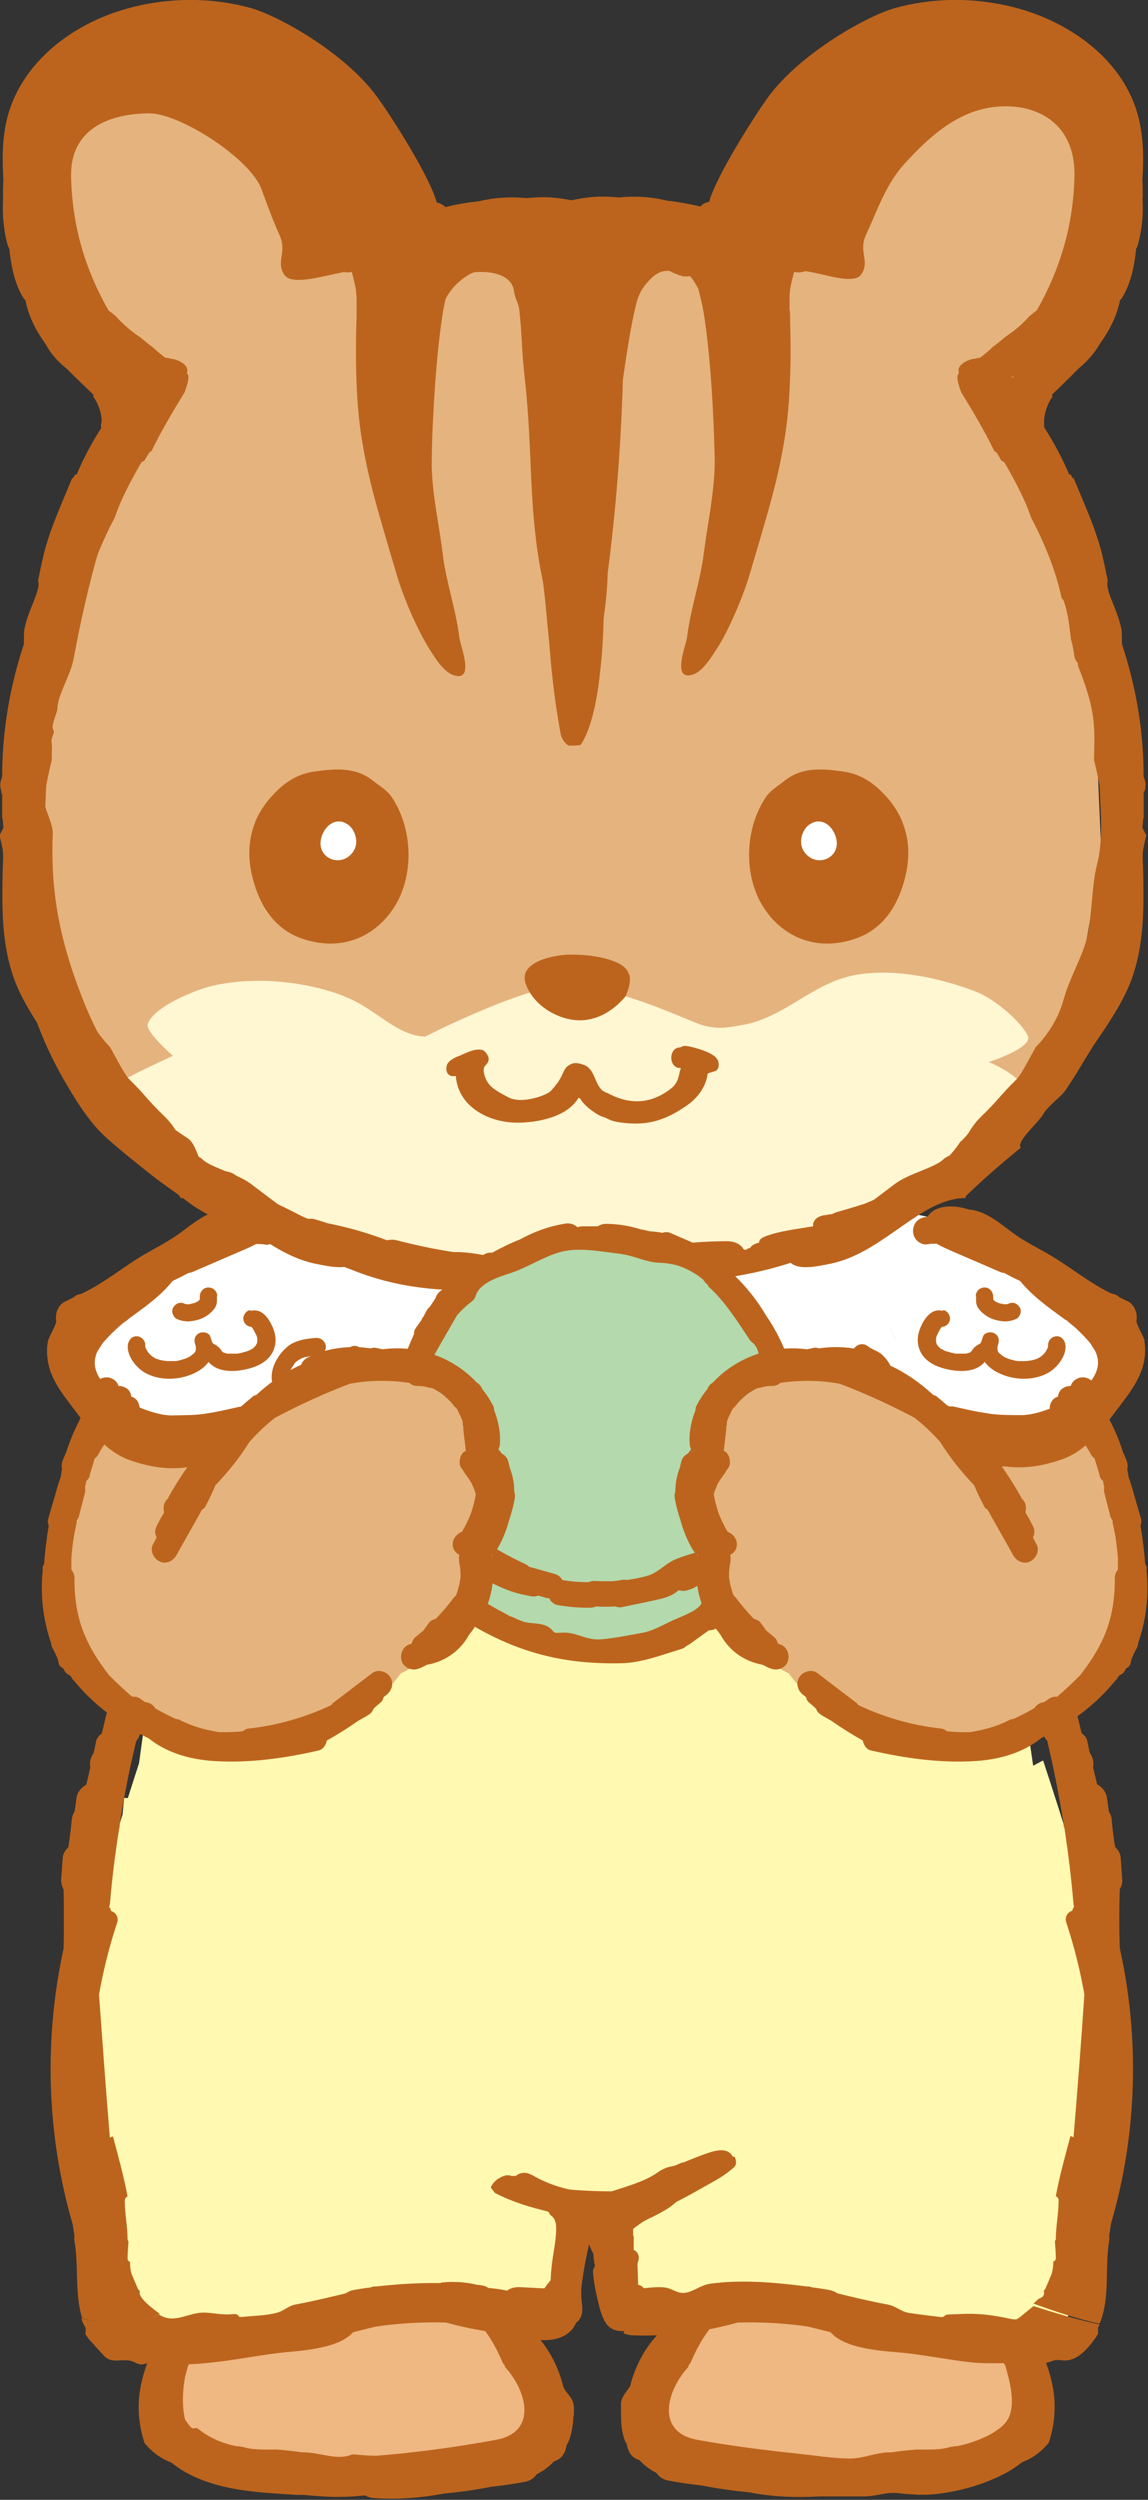 <?xml version="1.0" encoding="UTF-8"?><svg xmlns="http://www.w3.org/2000/svg" viewBox="0 0 36.99 80.5"><rect x="0" y="0" width="36.99" height="80.5" fill="#333333" stroke="none"/><defs><style>.d{fill:none;}.e{fill:#fff9b1;}.f{fill:#fff;}.g,.h{fill:#e5b37e;}.i,.j{fill:#bc641d;}.k{fill:#b3d9ad;}.j,.l,.h,.m{fill-rule:evenodd;}.l{fill:#efb782;}.m{fill:#fff6d2;}</style></defs><g id="a"/><g id="b"><g id="c"><g><path class="f" d="M7.32,39.96l4.79-.86s10.7,.19,11.17,.09,3.52,.07,4.29-.15,2.3,.14,2.3,.14l.85,1.12-2.18,2.56-7.79,.09s-6.91-.2-7.35-.15-4.65-.14-4.65-.14l-1.43-2.7Z"/><g><path class="l" d="M32.38,74.82s.68,1.16,.77,1.65c.25,1.5-.38,2.19-.38,2.19l-2.31,1.13-4.25,.06s-2.32-.63-3.07-.56-2-.75-2-.75v-1.63l1.14-2.2,2.86-.87,3.13,.06,4.11,.91Z"/><path class="l" d="M6.07,74.82s-.68,1.16-.77,1.65c-.25,1.5,.38,2.19,.38,2.19l2.31,1.13,4.25,.06s2.32-.63,3.07-.56,2-.75,2-.75v-1.63l-1.14-2.2-2.86-.87-3.13,.06-4.11,.91Z"/><path class="e" d="M35.09,61.77c.12-.25-1.48-5.08-1.48-5.08l-.32,.17-.58-3.97-1.54-4.29-2.03-5.55-4.02,1.84-4.9,1.14-4.48-.05-4.06-.76-2.42-1.46-1.94,2.89-1.25,2.54-.1,1.67-1.22,3.96-.27,1.96c-.05,.16-.19,.58-.36,1.12h-.12l-.05,.53c-.45,1.41-.99,3.21-.92,3.36,.12,.25-.56,6.64-.56,6.64l1.4,6.86,4.56,.33,3.98-1.37,5.63,.13,.52-1.53,.35-2.1c.1,0,.21-.01,.32-.02l.35,2.12,.52,1.53,5.63-.13,3.98,1.37,4.56-.33,1.4-6.86s-.68-6.38-.56-6.64Z"/><path class="j" d="M20.01,77.81c0-.13,0-.27,0-.4,0-.21,.18-.4,.29-.56,.15-.6,.43-1.16,.84-1.62,.08-.09,.16-.16,.28-.18,.03,0,.06,0,.09,0,.11-.07,.27-.09,.39-.04,.11-.08,.21-.16,.32-.24,.01,0,.01-.02,.02-.04l.04-.03s.06-.08,.05-.12c.06,.02,.11,.05,.16,.08,.08-.09,.17-.19,.26-.27,.07-.06,.16-.09,.26-.1,.08-.01,.17,0,.25,.04v.04s.05,.08,.07,.12c-.03,.1-.08,.2-.13,.3-.01,0-.03,0-.04,.02v.02s-.04,0-.06,0c-.04-.01-.08-.01-.13,.04-.32,.37-.54,.8-.73,1.24-.01,.01-.03,.02-.04,.04-.01,.03-.02,.05-.03,.08-.7,.77-1.05,2.1,.31,2.34,1.06,.19,2.14,.33,3.21,.44,.55,.06,1.11,.15,1.66,.16,.47,.01,.89-.21,1.35-.2,0,0,.01,0,.02,0,.27-.04,.54-.07,.82-.09,.36,0,.75,.02,1.07-.08,.06-.01,.12-.02,.18-.03,.02,0,.03,.01,.05,0,.49-.09,1.34-.4,1.62-.84,.24-.38,.13-1.02,.02-1.43-.03-.11-.06-.22-.09-.33l-.27-.4c-.06-.1-.11-.19-.1-.31,0-.06,.03-.12,.06-.18,0,0,0-.02,0-.03-.03-.21,.09-.41,.29-.47,.08-.03,.18-.03,.27,0,.07,.03,.13,.08,.18,.14,.06,.04,.11,.09,.13,.16,.02,.07,.04,.14,.07,.2l.03,.06c.11-.04,.23-.04,.34,.01,.25,.52,.46,1.05,.55,1.62,.09,.58,.03,1.15-.15,1.7-.02,.01-.03,.03-.04,.04-.22,.26-.5,.46-.82,.58-.13,.1-.27,.2-.42,.29-.73,.41-1.59,.66-2.42,.74-.42,.04-.8,0-1.21-.04-.35-.03-.66,.11-1.01,.11-.37,0-.75,0-1.13,0h-.34c-.76,.04-1.49,.02-2.24-.13-.52-.05-1.03-.12-1.53-.22-.36-.04-.73-.09-1.09-.16-.18-.03-.31-.13-.39-.25-.21-.1-.39-.24-.55-.41-.15-.04-.29-.15-.36-.34-.02-.06-.04-.13-.05-.19,0-.01-.02-.03-.03-.04-.13-.29-.15-.6-.15-.92Z"/><path class="j" d="M18.49,77.81c0-.16,.02-.34-.04-.49-.06-.17-.25-.3-.3-.47-.15-.6-.43-1.16-.84-1.62-.08-.09-.16-.16-.28-.18-.03,0-.06,0-.09,0-.11-.07-.27-.09-.39-.04-.11-.08-.21-.16-.32-.24-.01,0-.01-.02-.02-.04l-.04-.03s-.06-.08-.05-.12c-.06,.02-.11,.05-.16,.08-.08-.09-.17-.19-.26-.27-.07-.06-.16-.09-.26-.1-.08-.01-.17,0-.25,.04v.04s-.05,.08-.07,.12c.03,.1,.08,.2,.13,.3,.01,0,.03,0,.04,.02v.02s.04,0,.06,0c.04-.01,.08-.01,.13,.04,.32,.37,.54,.8,.73,1.24,.01,.01,.03,.02,.04,.04,.01,.03,.02,.05,.03,.08,.7,.77,1.05,2.1-.31,2.34-1.26,.23-2.56,.41-3.84,.51-.23,0-.46-.02-.69-.04-.03,0-.07,0-.1,0-.49,.21-1.04-.08-1.59-.07,0,0-.01,0-.02,0-.27-.04-.54-.07-.82-.09-.36,0-.75,.02-1.07-.08-.06-.01-.12-.02-.18-.03-.02,0-.03,.01-.05,0-.38-.07-.84-.25-1.19-.53-.03-.02-.06-.04-.09-.06-.05,.03-.13,.03-.18-.02-.08-.08-.13-.17-.19-.25-.1-.46-.08-.93,.01-1.4,.03-.11,.06-.22,.09-.33l.27-.4c.06-.1,.11-.19,.1-.31,0-.06-.03-.12-.06-.18,0,0,0-.02,0-.03,.03-.21-.09-.41-.29-.47-.08-.03-.18-.03-.27,0-.07,.03-.13,.08-.18,.14-.06,.04-.11,.09-.13,.16-.02,.07-.04,.14-.07,.2l-.03,.06c-.11-.04-.23-.04-.34,.01-.25,.52-.46,1.05-.55,1.62-.09,.58-.03,1.15,.15,1.7,.02,.01,.03,.03,.04,.04,.22,.26,.5,.46,.82,.58,.13,.1,.27,.2,.42,.29,1.11,.63,2.38,.67,3.62,.75h.2c.46,.04,.91,.08,1.38,.06,.21,0,.42-.03,.63-.04,.07,.04,.15,.07,.24,.08,.77,.06,1.54,0,2.28-.14,.52-.05,1.03-.12,1.53-.22,.36-.04,.73-.09,1.09-.16,.18-.03,.31-.13,.39-.25,.21-.1,.39-.24,.55-.41,.15-.04,.29-.15,.36-.34,.02-.06,.04-.13,.05-.19,0-.01,.02-.03,.03-.04,.13-.28,.18-.62,.19-.92Z"/><path class="j" d="M23.61,69.45c-.2-.38-.73-.14-1.02-.04-.19,.07-.38,.15-.58,.23h-.04c-.19,.09-.39,.16-.58,.24-.04,.02-.08,.04-.1,.07-.28,.14-.56,.28-.83,.45-.07,.04-.1,.1-.11,.16-.8,.02-1.59,0-2.38-.09-.11-.03-.22-.06-.33-.09-.1-.03-.2-.07-.31-.1-.04-.05-.09-.1-.16-.12-.13-.04-.26-.06-.38-.1-.05,.02-.11,.02-.16,.01-.02,0-.05,0-.07,0h-.09l-.05-.02h-.08s-.03,0-.01,0h-.03s-.06,.02-.09,.03c-.02,0-.03,.01-.05,.02h0s-.06,.03-.09,.05c-.01,0-.05,.03-.06,.04-.05,.04-.09,.08-.13,.13h0s-.02,.04-.03,.05c-.01,.02-.03,.05-.04,.07,.05,.06,.09,.12,.14,.18,.54,.28,1.13,.46,1.73,.6,.01,.05,.04,.1,.08,.13,.14,.1,.16,.26,.16,.42,0,.25-.04,.5-.08,.75-.07,.43-.12,.86-.09,1.29-.02-.01-.03-.03-.05-.04-.13-.06-.32,0-.37,.14-.01,.03-.01,.03,0,.02,0,0,0,0,0,0h0l-.03,.02s-.04,0-.05,0c-.15,0-.31-.07-.46-.1-.14-.03-.29-.06-.43-.08-.3-.07-.6-.1-.91-.1-.15,0-.27,.16-.26,.31,.01,.16,.15,.26,.31,.26,.06,0,.13,0,.19,0,.03,.02,.06,.03,.09,.03,.37,.05,.73,.13,1.09,.24,.06,.02,.12,0,.18-.03,.14,.03,.29,.04,.44,0,.15-.04,.29-.15,.36-.29,.05,.11,.15,.18,.28,.17,.02,0,.04-.01,.07-.02,0,.02,0,.04-.02,.05-.11,.1-.07,.31,.03,.4,.13,.11,.29,.07,.4-.03,.16-.15,.17-.37,.14-.58-.03-.23-.03-.43,0-.66,.07-.51,.17-1.02,.3-1.53,.02-.09-.01-.17-.07-.23h0c.02-.07,.03-.14,.05-.21,.04-.14,.01-.28-.12-.36,.4,.04,.8,.04,1.19,0,.01,.04,.04,.08,.08,.12,.26,.23,.58,.07,.85-.04,.32-.14,.62-.29,.93-.45,.29-.15,.58-.32,.87-.48,.29-.16,.57-.32,.82-.55,.1-.09,.07-.24,.02-.34Z"/><path class="j" d="M35.44,74.81c.34-.85,.15-1.79,.3-2.67,.01-.06,0-.11,0-.15,.02-.13,.04-.26,.06-.39,.84-2.88,.93-5.94,.28-8.87-.02-.63-.02-1.26,0-1.89,.05-.09,.09-.19,.08-.31-.02-.23-.03-.47-.05-.7-.01-.15-.08-.26-.18-.35-.05-.29-.08-.57-.11-.87,0-.11-.04-.19-.09-.27-.02-.14-.04-.28-.06-.43-.02-.19-.15-.36-.32-.45l-.13-.55c.03-.14,0-.29-.08-.43l-.03-.05-.08-.38c-.02-.09-.09-.17-.18-.24-.06-.24-.11-.47-.17-.7-.16-.61-1.15-.37-1.1,.24l.03,.4c0,.13,.06,.23,.13,.3,.21,.87,.38,1.76,.53,2.66,0,.05,0,.11,.03,.17,.12,.8,.22,1.61,.29,2.44,0,.03,.01,.05,.02,.08-.03,.03-.05,.08-.06,.13-.14,.04-.26,.19-.19,.39,.25,.75,.44,1.52,.58,2.3-.1,1.51-.22,3.05-.35,4.61-.03-.02-.06-.04-.1-.04-.17,.64-.35,1.28-.47,1.93,.05,.03,.09,.07,.09,.14,0,.42-.09,.83-.09,1.24,0,.03-.02,.05-.03,.07,.01,.18,.03,.37,.03,.55,0,.06-.04,.09-.08,.11,0,.14-.02,.28-.06,.41l-.2,.47s-.04,.04-.05,.07c.03,.08,0,.17-.07,.2-.02,.01-.05,.03-.07,.04,.01,0,.02-.01,0,0h-.02l-.04,.04s-.09,.08-.13,.12c.68,.25,1.38,.48,2.12,.65,0-.01,.01-.03,.02-.04Z"/><path class="j" d="M35.42,74.85c-.74-.16-1.44-.37-2.12-.59-.15,.12-.29,.24-.44,.36-.04,.03-.08,.06-.12,.07-.04,0-.09,0-.14-.01-.51-.11-.95-.18-1.47-.17l-.54,.02s-.08,0-.12,.02c-.03,.02-.06,.05-.09,.06-.03,.01-.07,0-.1,0-.33-.04-.67-.08-1-.13-.27-.05-.41-.22-.68-.27-.55-.1-1.09-.23-1.62-.36-.07-.05-.16-.09-.27-.11-.18-.03-.35-.06-.53-.08-.03,0-.07-.02-.1-.03-.03,0-.05,0-.08,0-1-.13-2.11-.23-3.11-.09-.29,.04-.46,.2-.74,.28-.3,.08-.47-.13-.74-.16-.3-.03-.64,.03-.94,.05-.09,.52-.22,.99-.38,1.43,.08,.03,.16,.05,.26,.06,1.16,.05,2.31-.1,3.42-.41,.75-.02,1.51,.02,2.26,.13,.24,.06,.49,.12,.73,.18,.5,.58,1.82,.61,2.4,.67,.71,.08,1.4,.22,2.11,.3,.67,.07,1.32,0,1.98,.02h.11c.15,.01,.31,.02,.46-.03,.06-.02,.12-.05,.18-.06,.08-.01,.17,0,.25,.01,.45,.04,.79-.37,1.03-.7,.04-.05,.07-.11,.1-.16v-.02c0-.06,0-.12,0-.18,.02-.03,.04-.07,.06-.11Z"/><path class="j" d="M5.12,74.49h0c-.13-.1-.71-.51-.61-.71l-.06-.06c-.07-.16-.13-.31-.2-.47-.05-.13-.06-.27-.06-.41-.04-.02-.08-.05-.08-.11,0-.18,.02-.37,.03-.55-.01-.02-.03-.04-.03-.07,0-.42-.09-.83-.09-1.24,0-.07,.04-.12,.09-.14-.12-.65-.3-1.29-.47-1.93-.03,0-.07,.02-.1,.04-.13-1.57-.24-3.1-.35-4.61,.14-.78,.33-1.55,.58-2.3,.07-.2-.05-.35-.19-.39-.01-.05-.03-.1-.06-.13,0-.03,.01-.05,.02-.08,.07-.83,.17-1.64,.3-2.45,.02-.05,.02-.11,.02-.16,.14-.9,.32-1.79,.53-2.66,.07-.08,.12-.17,.13-.3l.03-.4c.04-.6-.94-.84-1.1-.24-.06,.23-.11,.47-.17,.7-.08,.06-.16,.15-.18,.24l-.08,.38-.03,.05c-.08,.14-.11,.29-.08,.43l-.13,.55c-.17,.09-.3,.26-.32,.45-.01,.14-.04,.28-.06,.43-.05,.07-.08,.16-.09,.27-.03,.29-.06,.58-.11,.87-.1,.09-.17,.2-.18,.35l-.05,.7c0,.12,.03,.22,.08,.31,.01,.62,.01,1.25,0,1.89-.64,2.93-.55,6,.29,8.88l.06,.39s-.02,.09,0,.15c.14,.83,0,1.7,.25,2.5,.83,.23,1.69,.29,2.5-.15Z"/><path class="j" d="M18.59,73.16c-.09-.2-.33-.25-.48-.09,0,.01-.02,.02-.03,.03-.03,.02-.06,.03-.08,.05-.17,.16-.32,.34-.46,.54-.28-.01-.56-.03-.83-.04-.21,0-.37,.08-.48,.21-.12-.01-.24-.04-.36-.06-.06-.08-.15-.15-.27-.19-.05-.01-.1-.02-.16-.03h-.04c-.38-.09-.75-.12-1.15-.08-.02,0-.04,.01-.06,.02-.69-.01-1.38,.03-2.07,.11-.03,0-.05,0-.08,0-.03,0-.07,.02-.1,.03-.18,.02-.35,.05-.53,.08-.11,.02-.2,.06-.27,.11-.54,.13-1.08,.26-1.62,.36-.22,.04-.37,.2-.58,.26-.35,.1-.77,.1-1.13,.14-.03,0-.07,0-.09,0-.03-.02-.04-.05-.07-.07-.04-.03-.09-.02-.14-.02-.34,.04-.64-.05-.97-.05-.5,.01-.94,.38-1.42,.06-.81,.4-1.67,.34-2.5,.13,.02,.05,.03,.11,.06,.16,.02,.05,.05,.09,.08,.14,0,.06,0,.12-.01,.18v.02c.04,.05,.07,.11,.11,.16,.17,.19,.34,.38,.51,.56,.25,.26,.61,.04,.92,.17,.09,.04,.19,.1,.29,.09,.13-.01,.24-.1,.37-.1,.12,0,.31,.06,.44,.08,.4,.03,.81,.02,1.21-.02,.8-.07,1.58-.23,2.38-.33,.58-.07,1.9-.1,2.4-.67,.24-.06,.49-.12,.73-.18,.76-.11,1.51-.15,2.26-.13,.86,.24,1.73,.37,2.62,.41,.04,.07,.1,.13,.19,.14,.43,.04,.88,.04,1.21-.28,.27-.27,.27-.66,.22-1.02,.02-.05,.03-.09,.05-.14,.07-.24,.04-.51-.06-.74Z"/><path class="j" d="M21.31,74.5c-.03-.12-.16-.25-.3-.22-.09,.02-.18,.02-.27,.02,.08-.07,.13-.18,.1-.31l-.07-.24c-.03-.12-.15-.18-.27-.18-.32-.47-.58-.98-.78-1.52-.06-.17-.26-.22-.4-.15-.17-.03-.37,.09-.33,.29,.02,.14,.07,.27,.13,.39,0,.01,0,.03,0,.04,.01,.12,.03,.24,.05,.36-.04,.05-.07,.12-.06,.19,.02,.29,.07,.57,.14,.86,.06,.26,.13,.57,.28,.79,.18,.26,.47,.27,.75,.23,.29-.04,.58-.12,.86-.23,.13-.05,.21-.19,.18-.33Z"/><path class="j" d="M22.21,69.63c-.39,.15-.64,.06-1.01,.32-.47,.34-1.16,.49-1.7,.69-.01,0-.02,0-.03,0-.07,0-.15,0-.23-.01-.06-.03-.13-.05-.21-.05,.06,0-.06,0-.07,0-.04,0-.09,0-.13,0-.09,0-.17-.02-.26-.03-.08-.02-.17-.03-.25-.05-.36-.08-.72-.21-1.05-.39-.09-.05-.19-.11-.29-.13-.18-.04-.35,.04-.45,.19-.1,.16-.09,.43,.08,.55,.03,.02,.06,.04,.11,.07,.27,.17,.56,.3,.85,.4,.38,.15,.78,.27,1.18,.35l.07,.22c.06,.25,.14,.49,.25,.72,.08,.18,.27,.2,.4,.13,.03,.04,.06,.07,.1,.1v.15c0,.1,.07,.22,.15,.29,.04,.04,.1,.06,.16,.08,.02,.06,.06,.11,.11,.14l.02,.48c.01,.36,.58,.31,.56-.05l-.03-.91c.03-.07,.05-.15,.04-.22-.01-.11-.08-.18-.16-.22v-.42s-.02-.04-.02-.06v-.19s.04-.04,.07-.06c.1-.07,.19-.14,.29-.2,.03-.01,.05-.03,.08-.04,.05-.03,.1-.05,.16-.08,.13-.06,.26-.13,.38-.2,.19-.1,.36-.24,.51-.39,.24-.13,.47-.27,.7-.41,.4-.26,.07-.92-.38-.75Z"/><path class="g" d="M36.51,49.34c-.11-.38-.23-.76-.34-1.14-.25-.83-.5-1.67-.71-2.52-.02-.06,0-.12,.02-.17-.13-.01-.26,0-.39,0v-.02c-.03-.22-.29-.38-.5-.33l-1,.24c-.6-.11-1.24-.06-1.82,.12-.05,.02-.08,.04-.13,.06-.3-.09-.69,.22-.51,.59,.12,.24,.25,.47,.37,.7,0,.06,.02,.11,.05,.16l.31,.55-.45,.36c-.08-.03-.17-.03-.26,.03-1.21,.76-2.42,1.53-3.63,2.29-.95,.6-2.03,1.23-2.36,2.51-.42,1.59,3,3.35,4.56,3.5,2.28,.23,4.61-.63,5.86-2.8,.57-1,.9-2.15,1.1-3.31,.04-.21,.07-.43,.1-.64-.11,0-.23-.05-.27-.19Z"/><path class="g" d="M1.82,49.34c.11-.38,.23-.76,.34-1.14,.25-.83,.5-1.67,.71-2.52,.02-.06,0-.12-.02-.17,.13-.01,.26,0,.39,0v-.02c.03-.22,.29-.38,.5-.33l1,.24c.6-.11,1.24-.06,1.82,.12,.05,.02,.08,.04,.13,.06,.3-.09,.69,.22,.51,.59-.12,.24-.25,.47-.37,.7,0,.06-.02,.11-.05,.16l-.31,.55,.45,.36c.08-.03,.17-.03,.26,.03,1.21,.76,2.42,1.53,3.63,2.29,.95,.6,2.03,1.23,2.36,2.51,.42,1.59-3,3.35-4.56,3.5-2.28,.23-4.61-.63-5.86-2.8-.57-1-.9-2.15-1.1-3.31-.04-.21-.07-.43-.1-.64,.11,0,.23-.05,.27-.19Z"/><path class="f" d="M2.72,42.63c.35-.44,.89-.72,1.36-1.02,.54-.34,1.1-.67,1.66-.97,.27-.15,.55-.29,.83-.43,.22-.11,.49-.3,.75-.25,.12,.02,.22,.1,.27,.2l.02-.02c.28-.13,.59-.2,.9-.25,.62,.32,1.49,.82,1.93,1.07-.74,1.73-1.28,3.67-1.97,5.46-.77,.42-1.75,.39-2.54,.02-.03-.01-.05-.03-.08-.04-.04,.02-.09,.03-.15,.02-.8-.13-1.62-.32-2.21-.91-.11-.11-.19-.22-.27-.34-.63-.67-1.13-1.72-.49-2.53Z"/><path class="f" d="M28.01,40.96c-.16,.09-.26,.15-.26,.15l-.75,.22c-4.43,1.09-9.05,1.37-13.57,.76-.26-.03-.51-.08-.77-.12l-1.32-.52c-.42-.05-.84-.15-1.26-.26-.55,1.77-1.52,3.27-2.4,4.92,.08,.26,.19,.52,.33,.76,.25,.6,.69,1.11,1.24,1.47,.43,.36,.95,.61,1.52,.72,1.62,.32,3.15-.47,4.1-1.74,.06-.03,.11-.06,.17-.08,.12-.03,.27,.02,.32,.13,.09,.17,.17,.35,.25,.52,.13,.11,.25,.24,.37,.39,.52,.67,1.52,1.42,2.65,1.43,.57,.45,1.44,.2,2.11-.16,.01,0,.02-.01,.03-.02,.12-.07,.24-.13,.34-.2,.39-.25,.74-.57,1.05-.91,.19-.17,.37-.34,.54-.52,.28-.18,.46-.3,.46-.3,0,0,2.3,1.55,3.39,.85,.12-.08,.25-.16,.38-.24,.24-.06,.47-.14,.69-.25,.88-.3,1.65-.87,2.18-1.64,.06,.04,.12,.07,.18,.1-.69-1.79-1.22-3.73-1.97-5.46Z"/><path class="f" d="M35.73,42.63c-.35-.44-.89-.72-1.36-1.02-.54-.34-1.1-.67-1.66-.97-.27-.15-.55-.29-.83-.43-.22-.11-.49-.3-.75-.25-.12,.02-.22,.1-.27,.2l-.02-.02c-.28-.13-.59-.2-.9-.25-.62,.32-1.49,.82-1.93,1.07,.74,1.73,1.28,3.67,1.97,5.46,.77,.42,1.75,.39,2.54,.02,.03-.01,.05-.03,.08-.04,.04,.02,.09,.03,.15,.02,.8-.13,1.62-.32,2.21-.91,.11-.11,.19-.22,.27-.34,.63-.67,1.13-1.72,.49-2.53Z"/><path class="i" d="M30.47,46.93c-.22-.74-.46-1.45-.75-2.11-.04,0-.09,.02-.14,.04-.02,0-.03,.02-.05,.04-.15-.05-.27,.11-.36,.71-.06,.38-.2,.74-.39,1.08-.12,.14-.21,.3-.31,.46-.04,.05-.07,.1-.11,.14-.26,.22-.55,.4-.82,.54-.42,.22-.88,.38-1.35,.47-.78,.02-1.57-.26-2.17-.8l-.14-.15c-.07-.07-.16-.1-.26-.1l-.08-.1c-.03-.05-.08-.1-.13-.13-.05-.04-.1-.06-.16-.07-.06-.01-.12,0-.17,0-.06,0-.11,.03-.16,.07l-.09,.08c-.05,.06-.09,.14-.1,.22v.12s0,.03,0,.04c-1.49,1.96-4.25,2.35-6.17,.79-.17-.14-.36-.61-.51-.82-.17-.24-.01-.49-.17-.72l-.08-.09s-.08-.06-.11-.07c-.04-.02-.09-.03-.13-.04-.05,0-.09,0-.14,0,0,0-.02,0-.03,0-.01,0-.03,0-.04,0-.04-.01-.09-.03-.14-.02-.01,0-.02,.01-.04,.02-.08-.03-.17-.04-.25,0-.12,.04-.2,.13-.24,.24-.07,.02-.14,.06-.19,.12-.07,.08-.1,.19-.07,.28-.07,.12-.15,.23-.23,.34-.16,.2-.36,.36-.57,.49-.49,.3-1.04,.52-1.61,.64-.37,.02-.74,.02-1.08,0-.08,0-.16-.02-.24-.03h-.05c-.1-.14-.25-.22-.43-.22-.04,0-.08,0-.12,0-.47-.24-.88-.59-1.22-1.03-.07-.1-.17-.16-.27-.21-.01-.05-.02-.11-.05-.16-.01-.02-.02-.04-.03-.06,.02-.05,.03-.11,.03-.17,0-.17-.02-.35-.08-.52,.01-.18,.06-.37,.09-.54,.02-.17-.08-.34-.22-.45-.27,.65-.57,1.29-.89,1.91,.01,.02,.03,.04,.03,.07,0,.04,.02,.09,.03,.13,.03,.07,.07,.14,.1,.22,.08,.16,.15,.33,.22,.5,.06,.14,.1,.29,.14,.44,.08,.09,.17,.17,.26,.25,.4,.33,.85,.58,1.32,.75,.14,.06,.29,.11,.44,.14l.18,.04h.01c.26,.06,.53,.12,.79,.16,.68,.11,1.36,.08,2.01-.16,.08-.03,.14-.07,.2-.12,.22-.06,.44-.15,.64-.25,.45-.23,.95-.61,1.32-1.06,.07,.14,.15,.29,.24,.42,.28,.38,.83,.6,1.07,.95,.02,.03,.04,.07,.08,.1,1.47,1.06,2.91,1.45,4.61,.65,.28-.13,.55-.3,.79-.5,.28-.16,.54-.36,.77-.58,.14-.11,.26-.24,.37-.37,0-.01,.02-.02,.03-.03,0,0,.02,0,.03,0,.09-.05,.18-.12,.26-.19,.04,.01,.07,.02,.11,.03,.23,.27,.63,.42,.94,.53,.42,.15,1,.33,1.47,.26,.23,0,.46,0,.68-.02,.58-.03,1.12-.21,1.64-.45,.08-.04,.12-.09,.14-.15,.27-.15,.53-.31,.76-.5,.17-.14,.31-.3,.44-.46,.14-.11,.26-.24,.36-.39,.06-.09,.1-.18,.14-.28,.04,0,.08,0,.12,.01,0-.03,0-.06-.01-.09,.03-.04,.05-.09,.06-.14,.07,0,.13-.05,.17-.1Z"/><path class="i" d="M36.89,43.2c-.03-.16-.29-.55-.27-.68,.04-.23-.07-.53-.31-.63-.09-.04-.17-.08-.25-.12-.06-.07-.16-.1-.26-.12-.74-.36-1.33-.87-2.03-1.27-.39-.23-.78-.41-1.15-.69-.4-.3-.89-.71-1.4-.74-.41-.14-1.08-.19-1.34,.24-.02,0-.05,0-.07,0-.12,.03-.21,.06-.29,.16-.07,.08-.11,.21-.1,.32,.01,.11,.06,.23,.15,.3,.08,.07,.2,.12,.31,.1,.09-.02,.19-.02,.28-.02h.02c.18,.11,.39,.19,.54,.26,.51,.22,1.02,.44,1.53,.66,.03,.01,.07,.02,.1,.02,.17,.09,.34,.18,.52,.26,.38,.47,.88,.83,1.39,1.2,.03,.02,.06,.05,.1,.07h.02l.02,.03c.07,.06,.14,.11,.21,.17,.14,.13,.28,.26,.41,.41,.02,.02,.02,.02,.02,.02l.02,.02s.05,.07,.08,.1c.05,.08,.1,.16,.15,.24,0,0,.02,.05,.03,.07v-.02s.01,.04,0,.02c.43,1.08-1.62,2-2.41,1.99-.33,0-.73,0-1.05-.05-.1-.02-.2-.03-.31-.05-.28-.05-.56-.12-.84-.18-.04,0-.07,0-.11,0-.11-.04-.22-.07-.32-.09-.03-.09-.1-.16-.19-.22-.09-.12-.22-.2-.38-.18,.29,.67,.53,1.38,.75,2.11,.01-.02,.03-.03,.04-.04h.02c.09-.01,.18-.03,.27-.06,.46,.32,1.03,.44,1.6,.41,.6,.08,1.18,0,1.84-.23,.84-.3,1.38-1.1,1.9-1.78,.3-.4,.61-.82,.72-1.31,.05-.24,.07-.48,.02-.72Z"/><path class="i" d="M23.67,44.35c-.6,.16-.77,.95-.41,1.4,.2,.25,.52,.36,.82,.42,.16,.03,.33,.05,.49,.03,.18-.02,.31-.13,.48-.18l-.34-.34c-.22,.74,.51,1.21,1.16,1.24,.81,.04,1.47-.68,1.48-1.46l-.42,.24c.62,.35,1.22-.17,1.54-.68,.15-.24,.32-.56,.28-.85-.03-.2-.16-.38-.3-.52-.15-.15-.34-.18-.49-.3-.28-.22-.67,.17-.39,.39,.19,.15,.48,.2,.6,.43,.08,.16-.06,.37-.14,.51-.14,.24-.48,.71-.81,.53-.19-.1-.42,.03-.42,.24,0,.47-.39,.91-.87,.91-.3,0-.79-.16-.68-.54,.06-.2-.14-.41-.34-.34-.18,.05-.31,.17-.5,.17-.18,0-.38-.06-.54-.13-.23-.11-.38-.55-.04-.64,.35-.09,.2-.63-.15-.54h0Z"/><path class="i" d="M30.36,42.21c-.32-.08-.54,.2-.66,.45-.14,.28-.18,.57-.05,.85,.12,.27,.39,.44,.67,.53,.26,.08,.55,.13,.82,.1,.19-.02,.38-.08,.53-.22,.04-.03,.07-.08,.1-.12,0,0,.02-.04,0,0,0-.01,.03-.03,0-.01,.07-.06,.16-.09,.22-.16,.09-.12,.12-.28,0-.39-.1-.1-.3-.12-.39,0-.01,.02-.02,.03-.04,.04,.02-.02,.02-.02,0,0-.03,.01-.06,.03-.09,.05-.04,.03-.08,.06-.11,.1-.02,.03-.04,.05-.06,.08h.01s-.02,.01,0,0c-.01,.01-.03,.02-.04,.03s-.03,.02-.04,.02c.03-.01,.03,0,0,0-.03,.01-.07,.02-.1,.03-.06,.02,.03,0-.03,0-.07,0-.14,0-.22,0h-.05s.03,0,0,0c-.03,0-.05,0-.08-.01-.07-.01-.13-.03-.2-.05-.03,0-.06-.02-.1-.03-.03-.01-.03-.01,0,0l-.04-.02s-.05-.03-.08-.04c-.01,0-.09-.07-.04-.03-.02-.02-.05-.04-.07-.07-.02-.02-.02-.02,0,0l-.02-.03s-.03-.05-.04-.07c.03,.06,0-.03,0-.04,0-.03,0-.03,0,0,0-.02,0-.03,0-.05,0,0,0-.09,0-.06,0,.03,.01-.06,.02-.06,0-.02,.01-.04,.02-.05,0,.02,0,.02,0,0,.02-.04,.04-.08,.06-.12,.01-.02,.03-.05,.04-.07l.03-.04s-.02,.03,0,0c0-.01,.02-.02,.03-.03-.03,.02-.03,.02,0,0-.04,.01-.05,.02-.02,0-.03,0-.05,0-.08,0,.15,.04,.3-.05,.34-.19,.04-.14-.05-.3-.19-.34h0Z"/><path class="i" d="M31.68,43.03c-.11,.26-.14,.53,.02,.78,.13,.21,.34,.35,.56,.44,.46,.2,1.06,.21,1.51-.04,.29-.16,.6-.55,.56-.9-.02-.15-.12-.28-.28-.28-.15,0-.28,.13-.28,.28v.04c0,.36,.56,.36,.56,0v-.04h-.56c0,.08,0,.07-.03,.13-.03,.06-.07,.12-.1,.15-.07,.08-.16,.14-.24,.17-.14,.05-.23,.06-.36,.07-.05,0-.1,0-.15,0-.03,0-.05,0-.08,0-.07,0,.03,0-.03,0-.11-.02-.22-.05-.33-.09,.06,.02-.01,0-.02-.01-.03-.01-.06-.03-.08-.04-.02-.01-.04-.02-.06-.04l-.04-.03s.03,.02,0,0c-.02-.02-.03-.03-.05-.04-.01-.01-.06-.08-.02-.02-.01-.02-.02-.04-.03-.05-.01-.03-.01-.02,0,.01,0-.01,0-.03-.01-.04,0-.02-.01-.08,0,0,0-.03,0-.05,0-.08,0-.02,0-.01,0,.02,0-.02,0-.03,0-.05,0-.01,.03-.1,.01-.05,.06-.14,.04-.3-.1-.38-.12-.07-.32-.04-.38,.1h0Z"/><path class="i" d="M16.97,44.03c-.65-.26-1.2,.46-1.24,1.04-.04,.62,.51,1.03,1.07,1.12,.31,.05,.62,.04,.92-.05,.14-.04,.24-.2,.19-.34-.05-.14-.19-.24-.34-.19-.05,.01-.09,.02-.14,.03-.02,0-.05,0-.07,.01-.01,0-.05,0,0,0,.05,0,0,0-.02,0-.11,.01-.21,.01-.32,0-.03,0-.05,0-.08,0-.08,0,.04,0-.03,0-.05,0-.1-.02-.16-.03-.02,0-.05-.01-.07-.02l-.04-.02s-.05-.01,0,0c.04,0,0,0,0,0l-.03-.02s-.05-.03-.07-.04c-.02-.01-.04-.03-.07-.04-.03-.02,.04,.04,.01,.01,0,0-.02-.02-.03-.02-.02-.02-.03-.03-.05-.05,0,0-.01-.02-.02-.03-.02-.02,.03,.05,0,0-.01-.02-.03-.04-.04-.07,0,0-.04-.08-.02-.04,.02,.04-.01-.04-.01-.05,0-.02,0-.07-.02-.08,.02,.03,0,.06,0,.01v-.04s0-.05,0-.07c0-.07-.01,.05,0-.02,0-.03,.01-.06,.02-.09,0-.02,.02-.05,.02-.07,.02-.06-.02,.04,.01-.02,.03-.05,.06-.1,.09-.15,.02-.03-.03,.04,0,.01,.01-.01,.02-.02,.03-.04,.02-.02,.05-.04,.07-.07,.02-.02,0-.01-.01,0,0-.01,.04-.03,.05-.03l.03-.02h.02s.02-.02,0,0c-.02,0-.02,0,0,0,.01,0,.03,0,.04-.01h.03s-.06,0,0,0c.01,0,.02,0,.04,0,.06,0-.06-.02,0,0,.03,0,.06,.02,.09,.03,.14,.05,.31-.06,.34-.19,.04-.16-.05-.28-.19-.34h0Z"/><path class="i" d="M18.06,46.12c0,.35,.1,.7,.35,.95,.25,.26,.63,.39,.99,.38,.38,0,.74-.14,1.01-.4,.13-.12,.24-.27,.32-.42,.1-.17,.22-.39,.21-.59-.01-.15-.12-.28-.28-.28-.14,0-.29,.13-.28,.28,0,.1-.09,.24-.14,.32-.06,.1-.13,.19-.21,.28-.17,.17-.4,.24-.63,.25-.22,0-.45-.07-.6-.22-.06-.06-.11-.14-.13-.22-.04-.13-.05-.21-.05-.34,0-.36-.56-.36-.56,0h0Z"/><path class="i" d="M21.79,44.37s.04,.04,.06,.06l.03,.03s-.02-.03,0,0c.03,.05,.06,.1,.09,.15,.01,.03,.01,.03,0,0l.02,.04s.02,.06,.03,.08c0,.03,.01,.06,.02,.09,0,.02,.01,.11,0,.03,0,.06,0,.12,0,.18,0,.03,0,.06,0,.09,0-.08,0,.02,0,.03-.01,.06-.03,.11-.05,.16,.03-.07,0,.01-.02,.03-.01,.02-.02,.04-.04,.06-.04,.06,.03-.02-.01,.02-.02,.02-.03,.04-.05,.06-.02,.02-.03,.03-.05,.04-.06,.05,.02-.01-.02,.01-.1,.06-.19,.12-.3,.17,.06-.03-.02,0-.04,.01-.03,0-.06,.02-.08,.02-.03,0-.06,.01-.08,.02,.08-.01-.01,0-.03,0h-.04s.05,0,.02,0c-.02,0-.09-.04-.02,0-.02-.01-.05-.02-.07-.04,.06,.04,0-.01-.02-.03-.1-.11-.3-.11-.39,0-.11,.12-.1,.28,0,.39,.36,.42,.99,.19,1.35-.08,.2-.15,.35-.32,.44-.56,.09-.23,.09-.49,.05-.74-.05-.27-.18-.53-.37-.71-.11-.1-.29-.11-.39,0-.1,.11-.11,.29,0,.39h0Z"/><path class="i" d="M10.23,43.08c-.28,.02-.57,.05-.83,.19-.24,.14-.43,.38-.55,.64-.13,.3-.14,.61,.04,.89,.17,.26,.42,.45,.7,.57,.28,.11,.58,.14,.87,.2,.15,.03,.3-.04,.34-.19,.04-.14-.05-.31-.19-.34-.28-.06-.56-.09-.83-.19-.08-.03-.21-.11-.28-.18-.09-.09-.17-.18-.19-.28,0-.01,0-.03-.01-.04,0,.02,0,.02,0-.02,0-.06-.01,.02,0-.03,.02-.08,.02-.1,.05-.16,.03-.06,.07-.13,.11-.18,.01-.02,.02-.03,.03-.05-.01,.02-.01,.02,0,0,.02-.03,.04-.05,.07-.07,.05-.04,.07-.05,.14-.09,.05-.03,0,0,.04-.02,.04-.01,.07-.03,.11-.03,.03,0,.06-.01,.09-.02,.01,0,.11-.02,.07-.01,.07,0,.14-.01,.21-.02,.15,0,.28-.12,.28-.28,0-.14-.13-.29-.28-.28h0Z"/><path class="i" d="M10.34,45.3c-.09,.33-.28,.71-.17,1.06,.09,.29,.36,.5,.63,.62,.6,.27,1.33,.24,1.85-.18,.27-.22,.54-.63,.5-.99-.02-.15-.12-.28-.28-.28-.14,0-.3,.13-.28,.28,.03,.24-.19,.51-.39,.63-.24,.15-.54,.19-.81,.14-.25-.04-.51-.13-.66-.33-.01-.01-.01-.02,0,0-.01-.02-.02-.03-.03-.05,.02,.04,0-.03-.01-.04,0,.04,0-.06,0-.08,0-.03,.01-.06,.02-.08,.04-.19,.11-.37,.16-.56,.1-.35-.44-.49-.54-.15h0Z"/><path class="i" d="M14.47,43.86v-.05l-.42,.24s.08,.05,.12,.07l.03,.02s-.04-.03-.01-.01c.02,.02,.04,.04,.06,.06,.02,.01,.03,.03,.04,.05,.01,.01,.05,.07,.02,.02,.03,.04,.05,.07,.07,.11,.01,.02,.02,.04,.03,.06-.02-.04,0-.02,0,0,.02,.04,.03,.09,.04,.14,.01,.05,0-.05,0,0,0,.02,0,.05,0,.07,0,.02,0,.04,0,.06,0,.03,0-.02,0-.02,0,.01,0,.04,0,.05,0,.02,0,.04-.02,.06,0,.02-.03,.08,0,.02-.02,.04-.04,.08-.07,.12,0,0-.03,.05-.01,.02,.02-.03,0,0,0,0-.02,.02-.03,.04-.05,.05-.02,.02-.04,.03-.05,.05,.04-.04-.02,.01-.04,.02-.02,.01-.06,.03-.01,0-.02,0-.05,.02-.07,.02-.02,0-.04,.01-.06,.02h-.03s.02,0,0,0c-.07,0-.15,0-.22,.01-.04,0-.08,0-.11,0-.02,0-.04,0-.06,0,0,0-.02,0-.02,0-.03,0,.06,.01,.03,0-.02,0-.04-.01-.06-.01-.03,0,.04,.02,.04,.02h-.02s.05,.03,.03,.01c0-.01,0,0,.01,.01,.02,.02,.03,.04,.03,.06,0-.01,0-.03,0,.01,0,.07,.01-.06,0,.05,.02-.14-.03-.31-.19-.34-.13-.03-.32,.04-.34,.19-.03,.18,.01,.35,.17,.46,.1,.07,.22,.09,.34,.09,.08,0,.16,0,.24,0,.14,0,.28-.01,.42-.05,.57-.17,.88-.84,.68-1.39-.11-.3-.33-.55-.62-.7-.19-.1-.41,.02-.42,.24v.05c-.01,.15,.13,.29,.28,.28,.16,0,.27-.12,.28-.28h0Z"/><path class="i" d="M18.56,44.24c-.01,.2,.05,.4,.19,.55,.14,.15,.34,.21,.54,.23,.18,.02,.38,0,.56-.07,.11-.04,.21-.09,.3-.16,.03-.03,.05-.05,.08-.08,0,0,.03-.03,.04-.03-.02,.02-.04,.03-.07,.04,.03,0,.02,0-.02,0,.15,0,.29-.13,.28-.28,0-.15-.12-.28-.28-.28-.13,0-.24,.05-.33,.14-.02,.02-.05,.05-.07,.07-.03,.04,.05-.03,0,0-.02,0-.03,.02-.05,.03-.02,0-.03,.01-.05,.02,.05-.03,.02,0,0,0-.04,.01-.07,.02-.11,.03-.02,0-.04,0-.06,.01-.07,.01,.06,0,0,0-.04,0-.07,0-.11,0-.01,0-.1,0-.11,0,0,0,.07,.01,0,0-.02,0-.03,0-.05-.01-.02,0-.03,0-.05-.01-.05-.02,.06,.03,0,0-.01,0-.03-.01-.04-.02h-.01s-.02-.02,.02,0c0-.01-.02-.02-.03-.03-.03-.03,.03,.06,0,.01l-.02-.03s0,.04,0,.01c0-.01,0-.03-.01-.04,0-.01-.01-.07,0-.02,0,.05,0-.01,0-.02,0-.02,0-.04,0-.06,0-.15-.13-.28-.28-.28-.16,0-.27,.12-.28,.28h0Z"/><path class="i" d="M25.05,43.85c-.01,.1-.02,.19,0,.29,.02,.09,.07,.16,.13,.23,.11,.12,.27,.17,.43,.18,.29,.03,.6-.08,.82-.27,.14-.12,.22-.3,.23-.48,0-.15-.13-.29-.28-.28-.16,0-.27,.12-.28,.28v.02s.01-.06,0-.05c0,0,0,.03,0,.03v.03s.03-.08,0-.03c-.01,.02-.02,.04-.03,.05-.02,.03,.03-.04,.03-.04h-.01l-.03,.04-.03,.02s-.05,.04,0,0c.05-.04,0,0,0,0l-.03,.02s-.04,.02-.07,.04c-.01,0-.05,.02,0,0,.05-.02,0,0-.01,0-.05,.02-.1,.03-.15,.04h-.03c.1-.01,.06,0,.03,0-.03,0-.05,0-.08,0-.02,0-.05,0-.07,0-.02,0,.09,.01,.04,0-.01,0-.03,0-.04,0-.02,0-.08-.03-.03,0,.06,.02,0,0-.02-.02-.02-.01,.04,.03,.04,.03h-.01s-.01-.03-.02-.03c-.02-.02,.03,.04,.03,.04v-.02l-.02-.03c.05,.08,.02,.06,.01,.02v-.02s0,.08,0,.05c0-.03,0-.13,0-.02,.01-.08,.01-.14-.03-.21-.03-.06-.1-.11-.17-.13-.07-.02-.15-.01-.21,.03-.06,.04-.12,.1-.13,.17h0Z"/><path class="i" d="M31.45,41.72c0,.06,0,.11,0,.17,0,.09,.03,.19,.09,.26,.09,.12,.21,.21,.34,.28,.14,.07,.28,.1,.44,.12,.15,.01,.3-.02,.43-.08,.06-.03,.11-.11,.13-.17,.02-.07,.01-.16-.03-.21-.04-.06-.1-.11-.17-.13-.08-.02-.14,0-.21,.03h0l.07-.02s-.08,.03-.13,.03h.07c-.07,0-.14,0-.2-.01h.07c-.08,0-.15-.02-.23-.05l.07,.03c-.06-.03-.12-.06-.18-.1l.06,.04s-.06-.05-.09-.08l.04,.06s-.02-.03-.03-.05l.03,.07s-.01-.04-.02-.06v.07c0-.06,.01-.12,0-.18,0-.15-.13-.29-.28-.28-.15,0-.28,.12-.28,.28h0Z"/><path class="i" d="M8.46,45.23s-.05-.07-.07-.12c-.06,0-.12,0-.18,0-.02,.03-.05,.06-.06,.1-.11,.02-.22,.05-.32,.09-.04,0-.07,0-.11,0-.28,.06-.56,.13-.84,.18-.1,.02-.2,.03-.31,.05-.32,.05-.72,.04-1.05,.05-.78,0-2.83-.9-2.41-1.99-.01,.02-.02,.03,0-.02v.02s.02-.06,.03-.07c.05-.08,.1-.16,.15-.24,.02-.03,.05-.07,.08-.1l.02-.02s0,0,.02-.02c.13-.15,.27-.28,.41-.41,.07-.06,.14-.12,.21-.17l.02-.02h.02s.06-.06,.1-.09c.51-.37,1.01-.72,1.39-1.2,.17-.08,.35-.17,.52-.26,.03,0,.07-.01,.1-.02,.51-.22,1.02-.44,1.53-.66,.16-.07,.36-.15,.54-.25h.02c.09,0,.19,0,.28,.02,.11,.02,.23-.04,.31-.1,.09-.07,.14-.19,.15-.3,.01-.11-.03-.24-.1-.32-.08-.1-.17-.13-.29-.16-.02,0-.05,0-.07,0-.26-.43-.94-.38-1.34-.24-.51,.03-1.01,.45-1.4,.74-.37,.27-.75,.46-1.15,.69-.7,.41-1.29,.92-2.03,1.27-.1,.02-.2,.05-.26,.12-.09,.04-.17,.09-.25,.12-.24,.1-.35,.39-.31,.63,.02,.12-.24,.51-.27,.68-.04,.24-.03,.48,.02,.72,.11,.5,.42,.92,.72,1.31,.52,.68,1.06,1.48,1.9,1.78,.66,.23,1.24,.31,1.84,.23,.57,.03,1.13-.09,1.6-.41,.08,.03,.18,.04,.27,.05h.02s.03,.03,.04,.05c.17-.57,.36-1.11,.57-1.64-.03-.02-.06-.04-.08-.06Z"/><path class="i" d="M8.09,42.21c.32-.08,.54,.2,.66,.45,.14,.28,.18,.57,.05,.85-.12,.27-.39,.44-.67,.53-.26,.08-.55,.13-.82,.1-.19-.02-.38-.08-.53-.22-.04-.03-.07-.08-.1-.12,0,0-.02-.04,0,0,0-.01-.03-.03,0-.01-.07-.06-.16-.09-.22-.16-.09-.12-.12-.28,0-.39,.1-.1,.3-.12,.39,0,.01,.02,.02,.03,.04,.04-.02-.02-.02-.02,0,0,.03,.01,.06,.03,.09,.05,.04,.03,.08,.06,.11,.1,.02,.03,.04,.05,.06,.08h-.01s.02,.01,0,0c.01,.01,.03,.02,.04,.03s.03,.02,.04,.02c-.03-.01-.03,0,0,0,.03,.01,.07,.02,.1,.03,.06,.02-.03,0,.03,0,.07,0,.14,0,.22,0h.05s-.03,0,0,0c.03,0,.05,0,.08-.01,.07-.01,.13-.03,.2-.05,.03,0,.06-.02,.1-.03,.03-.01,.03-.01,0,0l.04-.02s.05-.03,.08-.04c.01,0,.09-.07,.04-.03,.02-.02,.05-.04,.07-.07,.02-.02,.02-.02,0,0l.02-.03s.03-.05,.04-.07c-.03,.06,0-.03,0-.04,0-.03,0-.03,0,0,0-.02,0-.03,0-.05,0,0,0-.09,0-.06,0,.03-.01-.06-.02-.06,0-.02-.01-.04-.02-.05,0,.02,0,.02,0,0-.02-.04-.04-.08-.06-.12-.01-.02-.03-.05-.04-.07l-.03-.04s.02,.03,0,0c0-.01-.02-.02-.03-.03,.03,.02,.03,.02,0,0,.04,.01,.05,.02,.02,0,.03,0,.05,0,.08,0-.15,.04-.3-.05-.34-.19-.04-.14,.05-.3,.19-.34h0Z"/><path class="i" d="M6.77,43.03c.11,.26,.14,.53-.02,.78-.13,.21-.34,.35-.56,.44-.46,.2-1.06,.21-1.51-.04-.29-.16-.6-.55-.56-.9,.02-.15,.12-.28,.28-.28,.15,0,.28,.13,.28,.28v.04c0,.36-.56,.36-.56,0v-.04h.56c0,.08,0,.07,.03,.13,.03,.06,.07,.12,.1,.15,.07,.08,.16,.14,.24,.17,.14,.05,.23,.06,.36,.07,.05,0,.1,0,.15,0,.03,0,.05,0,.08,0,.07,0-.03,0,.03,0,.11-.02,.22-.05,.33-.09-.06,.02,.01,0,.02-.01,.03-.01,.06-.03,.08-.04,.02-.01,.04-.02,.06-.04l.04-.03s-.03,.02,0,0c.02-.02,.03-.03,.05-.04,.01-.01,.06-.08,.02-.02,.01-.02,.02-.04,.03-.05,.01-.03,.01-.02,0,.01,0-.01,0-.03,.01-.04,0-.02,.01-.08,0,0,0-.03,0-.05,0-.08,0-.02,0-.01,0,.02,0-.02,0-.03,0-.05,0-.01-.03-.1-.01-.05-.06-.14-.04-.3,.1-.38,.12-.07,.32-.04,.38,.1h0Z"/><path class="i" d="M6.99,41.72c0,.06,0,.11,0,.17,0,.09-.03,.19-.09,.26-.09,.12-.21,.21-.34,.28-.14,.07-.28,.1-.44,.12-.15,.01-.3-.02-.43-.08-.06-.03-.11-.11-.13-.17-.02-.07-.01-.16,.03-.21,.04-.06,.1-.11,.17-.13,.08-.02,.14,0,.21,.03h0l-.07-.02s.08,.03,.13,.03h-.07c.07,0,.14,0,.2-.01h-.07c.08,0,.15-.02,.23-.05l-.07,.03c.06-.03,.12-.06,.18-.1l-.06,.04s.06-.05,.09-.08l-.04,.06s.02-.03,.03-.05l-.03,.07s.01-.04,.02-.06v.07c0-.06-.01-.12,0-.18,0-.15,.13-.29,.28-.28,.15,0,.28,.12,.28,.28h0Z"/><path class="i" d="M11.15,43.61c0,.12,0,.25,.03,.36,.06,.16,.16,.27,.3,.37,.15,.1,.33,.16,.51,.16,.19,0,.36-.06,.53-.14,.13-.06,.18-.26,.1-.38-.09-.13-.24-.17-.38-.1l-.03,.02s-.06,.03-.01,0c.04-.02,0,0,0,0h-.04s-.09,.04-.14,.05h.07c-.06,0-.12,0-.17,0h.07s-.06,0-.09-.01c-.01,0-.03,0-.05-.02h0s-.05-.03-.08-.05c-.05-.03,.03,.03,.01,.01l-.03-.02-.02-.02s.01,0,.02,.02c0-.02-.02-.04-.03-.05-.02-.04,.02,.07,.01,.03v-.03s-.02-.04-.02-.06v.07c0-.07,0-.13,0-.2,.01-.15-.14-.28-.28-.28-.16,0-.27,.12-.28,.28h0Z"/><path class="j" d="M12.27,8.46c0-.06-.03-.13-.1-.17-.13-.09-.26-.15-.4-.19-.02-.01-.03-.02-.05-.04-.11-.08-.22-.08-.31-.03-.33-.02-.67,.05-.98,.2-.1,.05-.19,.11-.28,.17,0-.15-.15-.3-.32-.28l.12-.39c.05-.14,.01-.3-.14-.37-.12-.06-.33,0-.37,.14l-.4,1.27c-.09,.13-.14,.27-.14,.45l-.06,.2c-.04,.14,0,.26,.09,.33,0,.02,.02,.05,.04,.07,.04,.06,.11,.1,.18,.12,.1,.03,.21,0,.29-.08h0c.06,0,.13,0,.2-.02,.36-.09,.59-.44,.88-.65,.18-.13,.38-.24,.59-.33,.29-.06,.58-.05,.88,.07,.31,.13,.53-.31,.27-.48Z"/><path class="j" d="M28.34,9.1c-.22-.27-.37-.59-.45-.92,0-.02-.01-.05-.02-.07-.07-.33-.08-.68,0-1.03,.08-.35-.47-.45-.55-.09-.02,.11-.04,.23-.05,.34-.02,.04-.03,.08-.04,.12,0,0-.02,0-.03,0-.14,.06-.22,.21-.17,.36,.1,.31,.23,.6,.37,.89-.49-.24-1.01-.42-1.54-.56-.01-.02-.02-.04-.04-.05-.09-.07-.21-.08-.3-.03-.13,0-.25,.1-.28,.23,0,.02,0,.03,0,.05l-.48,.54c-.1,.11-.08,.3,.03,.39,.12,.09,.29,.08,.39-.03l.3-.34c.23,0,.47-.02,.7,.02,.24,.04,.44,.13,.64,.27,.2,.14,.4,.29,.64,.37,.27,.09,.54,.07,.79-.06,.13-.07,.16-.28,.07-.39Z"/><path class="h" d="M3.76,13.94l1.63-3.9,4.74-2.09,5.41-1.04,4.29,.23,3.7,.27,3.54,.97,3.34,.89,2.42,3.74,1.12,4.26,1.22,2.95,.32,7.35-.89,5-2.8,3.83-3.06,2.41s-5.79,2.44-7.33,2.46c-1.54,.02-5.57,.54-6.53,.08-.95-.46-2.74-.56-2.74-.56,0,0-3.1-1.03-4.05-1.38-.95-.34-3.7-2.21-4.18-2.56-.48-.35-2.65-3.53-2.66-4.01,0-.47-.64-3.67-.64-4.03,0-.36,.07-4.04,.18-4.51,.11-.47,1.27-3.45,1.26-3.93,0-.48,.61-3.67,.61-3.67l1.09-2.76Z"/><path class="m" d="M13.68,33.39s3.41-1.75,4.72-1.66c1.83,.13,3.84,1.2,4.33,1.31,.49,.11,.79,.04,1.22-.04,1.22-.22,2.08-1.16,3.23-1.51,1.31-.4,3.08-.03,4.33,.47,.56,.23,1.41,.96,1.61,1.4,.17,.38-1.26,.84-1.26,.84,0,0,1.79,.71,1.13,1.57-.94,1.23-4.47,3.12-5.08,3.58-.6,.46-3.3,1.41-4.4,1.44-1.09,.03-4.93,.54-5.66,.56-.73,.02-3.1-.16-3.28-.22-.18-.06-1.58-.21-1.89-.45-.31-.24-3.54-1.16-4.45-1.71-.92-.54-3.12-2.25-3.37-2.62-.25-.37-.99-1.24-.99-1.49,0-.08,1.7-.86,1.7-.86,0,0-.89-.78-.81-1.02,.18-.57,1.6-1.13,2.11-1.24,1.57-.36,3.34-.04,4.31,.38,.98,.41,1.59,1.22,2.51,1.26Z"/><path class="h" d="M25.34,8.92l.8-2.06s.78-1.26,1.08-1.44c.3-.17,.76-1.23,1.21-1.5,.46-.26,2-.96,2.31-.99,.31-.03,1.41-.58,1.78-.45,.38,.13,1.36,.64,1.8,1,.44,.36,1.18,1.13,1.2,1.99,.03,.85-1.19,4.83-1.69,5.45-.5,.63-1.71,2.02-1.71,2.02,0,0-.46,.17-.67-.04-.21-.21-1.04-1.29-1.55-1.48-.51-.2-2.01-1.08-2.59-1.27-.57-.19-1.93-.63-1.98-1.22"/><path class="h" d="M11.86,8.92l-.8-2.06s-.78-1.26-1.08-1.44c-.3-.17-.76-1.23-1.21-1.5-.46-.26-2-.96-2.31-.99-.31-.03-1.41-.58-1.78-.45-.38,.13-1.36,.64-1.8,1-.44,.36-1.18,1.13-1.2,1.99-.03,.85,1.19,4.83,1.69,5.45,.5,.63,1.71,2.02,1.71,2.02,0,0,.46,.17,.67-.04,.21-.21,1.04-1.29,1.55-1.48,.51-.2,2.01-1.08,2.59-1.27,.57-.19,1.93-.63,1.98-1.22"/><path class="i" d="M29.07,26.45c-.15-.36-.38-.69-.71-1-.33-.32-.71-.53-1.16-.6-.7-.1-1.36-.16-1.93,.3-.2,.16-.45,.3-.6,.53-.67,1.01-.7,2.44-.14,3.42,.62,1.07,1.78,1.58,3.08,1.11,.85-.31,1.32-1.05,1.54-1.9,.18-.67,.15-1.29-.08-1.85Z"/><path class="i" d="M18.83,7.16c-.94-.08-3.11,.91-3.71,1.62,1.08-.12,1.4,.28,1.44,.58,.04,.3,.13,.34,.17,.6,.03,.26,.06,.6,.08,.99,.02,.39,.05,.82,.1,1.24,.13,1.16,.16,2.22,.21,3.28,.05,1.05,.13,2.09,.36,3.19,.04,.19,.1,.78,.15,1.36,.06,.58,.11,1.16,.12,1.32,.03,.3,.11,1.1,.23,1.8,.03,.19,.06,.36,.09,.52h0c.02,.07,.05,.13,.08,.18,.01,.02,.02,.04,.04,.05,0,0,.03,.04,.04,.05,.03,.03,.06,.05,.09,.07,.13,0,.26,0,.39-.02,.36-.55,.54-1.49,.64-2.47,.06-.55,.09-1.11,.1-1.61,.07-.48,.12-.96,.13-1.45,.27-2.06,.43-4.14,.49-6.22,.02-.14,.04-.29,.06-.43,.13-.87,.27-1.68,.4-2.13,.07-.24,.2-.46,.37-.63,.16-.18,.49-.52,1.08-.19-.14-.49-2.25-1.62-3.18-1.7Z"/><path class="d" d="M22.53,11c-.64-.48-1.54-.48-2.26-.17,.16,0,.32,.02,.45,.03,.49,.04,1.13,.09,1.81,.15Z"/><path class="d" d="M2.59,16.19s-.03,.07-.05,.1c-.01,.03,0,0,.05-.1Z"/><path class="d" d="M14.87,10.93c-.08-.03-.21,.03-.37,.13,.15-.02,.31-.04,.48-.06-.04-.03-.06-.06-.11-.08Z"/><path class="d" d="M2.59,16.19s-.03,.07-.05,.1c-.01,.03,0,0,.05-.1Z"/><path class="i" d="M2.59,16.19c-.03,.05-.04,.08-.05,.1,0-.02,.02-.03,.03-.05,0-.01,.02-.03,.02-.05Z"/><path class="f" d="M26.08,26.55c-.25,.18-.37,.61-.16,.89,.39,.54,1.22,.18,1.01-.49-.14-.44-.53-.63-.84-.4Z"/><path class="i" d="M8.23,26.45c.15-.36,.39-.69,.71-1,.33-.32,.71-.53,1.16-.6,.7-.1,1.36-.16,1.93,.3,.2,.16,.45,.3,.6,.53,.67,1.01,.7,2.44,.14,3.42-.62,1.07-1.78,1.58-3.08,1.11-.85-.31-1.32-1.05-1.54-1.9-.18-.67-.15-1.29,.08-1.85Z"/><path class="f" d="M11.21,26.55c.25,.18,.37,.61,.16,.89-.39,.54-1.22,.18-1.01-.49,.14-.44,.53-.63,.84-.4Z"/><path class="j" d="M20.27,31.39c-.04-.15-.15-.28-.36-.38-.46-.21-1.02-.27-1.52-.27-.46,0-1.71,.2-1.45,.94,.21,.61,.84,1.04,1.45,1.15,.18,.03,.38,.04,.57,0,.41-.07,.83-.31,1.2-.75,.11-.26,.17-.5,.12-.69Z"/><path class="j" d="M23.11,34.12c-.08-.22-.8-.42-1.02-.44-.04,0-.07,0-.11,.02-.02,.01-.05,.02-.07,.03-.35,0-.38,.59-.05,.66,.02,0,.04,0,.07,0,0,0,0,.01,0,.02,0,0,0,.02,0,.02,0,0,0,.01-.01,.02,0,.02-.02,.05-.02,.07-.04,.2-.08,.36-.25,.51-.73,.59-1.46,.51-2.09,.16-.03,0-.07-.02-.1-.05h-.02c-.29-.21-.26-.72-.63-.85-.31-.11-.4-.04-.53,.05-.04,.03-.07,.08-.1,.13-.06,.13-.12,.26-.2,.38-.01,.02-.03,.04-.05,.06-.03,.04-.06,.08-.09,.12h-.01l-.02,.03s-.06,.08-.11,.11c-.24,.16-.94,.37-1.31,.17-.24-.13-.53-.26-.68-.49-.09-.14-.19-.44-.07-.54,.12-.11,.13-.22,.07-.33-.1-.17-.17-.19-.34-.18-.18,.01-.54,.19-.54,.19,0,0-.4,.12-.44,.34-.03,.16,.02,.28,.15,.32,.04,.01,.1,0,.15,0,0,.09,.02,.17,.04,.26,.12,.47,.47,.82,.93,1.03,.35,.16,.76,.23,1.16,.21,.66-.03,1.49-.23,1.82-.8,0,0,.03,.01,.07,.04,0,.02,.01,.03,.02,.05,.15,.19,.33,.33,.53,.45,.07,.04,.16,.08,.24,.1,.21,.11,.33,.14,.61,.17,.81,.09,1.37-.11,2.02-.56,.35-.24,.62-.61,.67-1.02,0-.03,.26-.08,.29-.11,.09-.1,.08-.23,.03-.36Z"/><path class="i" d="M26.09,8.16c-.39-.2-.84-.25-1.26-.15h-.01c.33-.17,.41-.61-.1-.6-.42,.01-.84,.02-1.26,.04-.74-.49-1.99-.53-2.83-.62-.07-.04-.16-.06-.22-.07-.7-.05-1.4-.08-2.1-.07,.02,.37,.11,.74,.21,1.11,.21,.06,.41,.13,.62,.22,.01,0,.02,0,.04,.01,.06,.07,.15,.11,.31,.1,.04,0,.07,0,.11-.01-.01,.19,.19,.36,.49,.3,.03,0,.06-.02,.09-.02,.08,.07,.21,.11,.39,.07,.04,0,.07-.01,.11-.02,.02,.01,.03,.02,.05,.03,.24,.1,.47,.14,.7,.15,.02,.01,.03,.02,.05,.03,.1,.07,.2,.13,.33,.17h0s.06,.03,.1,.04c0,0,.01,0,.02,0,.01,0,.03,.01,.04,.02,.07,.02,.22,.02,.37-.02,.19,0,.54-.11,.59-.3,.09,.05,.2,.05,.32,.03,.11,.11,.24,.19,.38,.27,.07,.04,.19,.05,.32,.03,.14,.04,.33,.04,.47-.01,.14,.02,.29,0,.39-.07,.05-.04,.11-.06,.16-.09,.13,0,.25-.03,.37-.08,.06,.02,.12,.04,.19,.08,.37,.19,1.08-.3,.57-.57Z"/><path class="j" d="M30.96,36.74c-.23,.36-.52,.66-.84,.92-.16-.02-.33,0-.43,.07-.59,.4-1.18,.78-1.85,1.04-.29,.09-.58,.18-.87,.26-.07,.02-.12,.05-.17,.07-.07,0-.14,.02-.21,.03-.3,.03-.41,.21-.39,.36-.54,.09-1.08,.15-1.53,.32-.16,.06-.22,.13-.21,.21h-.02c-.15,.04-.24,.1-.27,.17h-.03c-.05,.02-.08,.04-.12,.06-.02,0-.04-.02-.06-.02-.07-.14-.27-.26-.52-.26-1.03,0-1.96,.11-2.9,.34-1.46-.23-2.95,.2-4.43,.03-.12-.01-.33,.01-.46,.09-.36-.07-.72-.12-1.03-.11-.61-.09-1.21-.22-1.84-.38-.1-.03-.21-.02-.31,0-.63-.24-1.26-.42-1.92-.55-.14-.05-.28-.09-.42-.13-.06-.02-.17-.02-.27,0-.23-.13-.45-.24-.69-.33-.28-.15-.58-.26-.94-.31,0,0-.01,0-.02,0-.2-.21-.49-.25-.79-.23-.16-.02-.32,0-.43,.04l-.05,.02c-.19,.07-.27,.29-.1,.44,.17,.16,.39,.25,.61,.33,.06,.03,.13,.06,.2,.08,.21,.16,.42,.26,.67,.32,.13,.06,.26,.1,.39,.15,.03,.01,.06,.02,.1,.03,.02,.01,.03,.03,.06,.04,.43,.2,.86,.36,1.3,.49,.02,.02,.05,.03,.08,.05,.23,.12,.46,.23,.68,.33l.22,.11s.07,.03,.11,.04c.97,.4,1.95,.61,3.03,.67,.05,0,.1,0,.16-.02,.09,.08,.23,.14,.42,.14,.58-.02,1.15-.03,1.73-.05,.84,.23,2,.11,2.86-.09,.12,0,.26,0,.47-.02,.16,0,.27-.06,.33-.12,2.05-.04,4.02-.2,5.86-.94,.07-.03,.12-.06,.15-.09,.42-.14,.82-.3,1.22-.46,.4-.1,.77-.23,1.1-.45,1.4-.41,2.61-1.13,3.29-2.38,.24-.44-.72-.6-.92-.28Z"/><path class="i" d="M4.49,11.56s-.05,.06-.07,.09c-.15,.04-.29,.14-.34,.27-.03,.03-.05,.06-.07,.09l-.19,.47c-.2,.34-.37,.71-.54,1.09-.05,.13-.03,.22,.04,.29-.18,.48-.36,.96-.51,1.45-.08,.19-.15,.39-.22,.58-.06,.04-.11,.08-.14,.13-.01,.02-.02,.05-.03,.07-.07,.06-.13,.11-.19,.17,.03,.02,.05,.04,.08,.05-.24,.52-.34,1.1-.42,1.68-.07,.16-.15,.32-.21,.49-.28,.7-.53,1.44-.62,2.02-.06,.34,0,.6,.03,.86,.03,.25-.22,.39-.32,.72-.06,.2-.11,.77-.45,1.18,0,.01-.02,.02-.03,.03-.05,.24-.11,.49-.18,.72-.02,.51-.03,1.01-.07,1.52,.12,.16,.22,.38,.22,.7,0,.35,.14,.72,.11,1.12-.04,.41-.11,.83-.08,1.22,.08,1.24,.28,2.37,.58,3.38,.29,1.02,.68,1.92,1.13,2.72,.39,.68,.86,1.47,1.44,1.98,.58,.51,.89,.75,1.52,1.25,.24,.19,.76,.54,1.17,.86,.28,.21,.69,.41,.93,.54,.06,0,.12,0,.16,.03,.09,.08,.19,.15,.29,.21,.09,.04,.17,.09,.25,.14,.24,.04,.49,.11,.7,.17,.41,.11,.81,.25,1.21,.39,.25,0,.6-.04,.69-.18,.38-.59-.35-.74-.74-.95-.39-.21-1.01-.48-1.23-.62-.27-.17-.53-.39-.78-.63-.25-.23-.77-.12-1.01-.31-.24-.18-.26-.71-.56-.9-.29-.19-.58-.39-.82-.6-1.08-.98-2-2.4-2.63-4.07-.63-1.66-.97-3.18-.89-5.13,.02-.4-.43-1.02-.3-1.5,.13-.49,.33-.96,.26-1.47-.02-.14,.13-.28,.05-.4-.07-.12,.13-.51,.14-.66,.01-.25,.12-.52,.24-.8,.12-.28,.25-.58,.3-.9,.2-1.07,.47-2.3,.81-3.46,.14-.49,.21-.92,.38-1.38,.18-.29,.34-.59,.48-.91,.04-.06,.08-.12,.13-.18-.02,0-.04,.01-.06,.02,.32-.76,.55-1.57,.78-2.36,.05-.06,.09-.11,.15-.17,.15-.15,.12-.28,0-.36l.02-.08c.03-.06,.05-.13,.09-.19,0-.02,.01-.03,.02-.05,.03-.07,.07-.14,.1-.2,.23-.45-.61-.49-.82-.26Z"/><path class="j" d="M36.92,26.87c-.04-.08-.08-.15-.11-.21,0-.08,.02-.17,.02-.25,0-.03,.02-.05,.02-.08v-.17c0-.21,0-.42,0-.63,.06-.11,.1-.28,0-.51,0-1.47-.24-2.89-.7-4.28,0-.18,0-.34-.01-.44-.02-.13-.06-.26-.1-.39h0s-.02-.06-.03-.09c-.04-.1-.07-.2-.11-.29-.09-.23-.19-.45-.22-.67h0c0-.05,0-.09,0-.13h.02c-.06-.3-.12-.59-.19-.88-.21-.85-.58-1.63-.91-2.44-.02-.01-.05-.03-.06-.05l-.04-.08s-.03,0-.05,0c-.22-.52-.49-1.03-.8-1.51-.04-.33,.05-.68,.25-.98,0-.01,.02-.02,.02-.02l-.22-.45s-.04,.02-.05,.04h-.02c-.06,.02-.12,.03-.18,.03-.01,0-.02,0-.03,0-.24-.03-.42-.1-.58-.2-.29-.01-.52-.2-.75-.41-.14-.08-.29-.17-.43-.26-.08,0-.16,0-.23,.03-.3,.02-.63,.25-.53,.45-.04,.06-.06,.12-.05,.2,.02,.15,.07,.29,.12,.43h0c.38,.62,.75,1.24,1.07,1.9,.03,.01,.06,.03,.08,.06,.05,.08,.1,.16,.15,.25,.04,.01,.08,.03,.1,.06,.33,.58,.64,1.14,.85,1.76h0c.45,.86,.8,1.72,.99,2.61,.03,.02,.05,.04,.06,.07,.14,.38,.18,.78,.23,1.18,0,.02,.01,.05,.01,.07,.05,.19,.09,.38,.11,.57,.02,.05,.04,.09,.06,.14,.03,.02,.05,.04,.05,.08,0,.03,.01,.05,.01,.08,.22,.55,.42,1.12,.49,1.71,.05,.43,.03,.87,.02,1.3,.07,.28,.13,.56,.18,.82l.05,1.14h0c0,.41,0,.88-.13,1.4-.18,.68-.16,1.69-.32,2.35-.17,.67-.57,1.31-.76,2.01-.19,.7-.62,1.25-.88,1.51-.05,.05-.47,.9-.63,1.05-.57,.56-.53,.61-1.17,1.23-.17,.17-.28,.33-.38,.5-.08,.13-.33,.32-.38,.51-.05,.19-.31,.22-.43,.34-.14,.14-.42,.25-.71,.37-.3,.12-.62,.25-.85,.42-.45,.34-.85,.65-1.24,.92-.4,.27-.79,.49-1.22,.65-.07,.03-.31,0-.55,.06-.24,.05-.46,.17-.49,.47-.04,.41,.2,.55,.49,.58,.29,.03,.64-.05,.8-.08,.84-.14,1.54-.61,2.2-1.07,.66-.46,1.28-.92,1.95-1.04,.1-.02,.21-.03,.33-.03,0-.04,.02-.08,.07-.12,.55-.53,1.12-1.02,1.71-1.5,0-.02-.02-.03-.02-.05-.04-.23,.59-.76,.75-1.04,.17-.28,.52-.51,.68-.72,.37-.51,.68-1.12,1.08-1.7,.4-.58,.77-1.16,1-1.71,.45-1.07,.48-2.25,.46-3.36-.01-.98-.08-.76,.1-1.5Z"/><path class="j" d="M36.82,6.37c0-.2,0-.4-.01-.6,.04-.61,.04-1.21-.09-1.83-.25-1.21-1.07-2.23-2.21-2.93-.71-.44-1.54-.75-2.43-.9-1.03-.18-2.13-.15-3.21,.14-.9,.24-3.06,1.45-4.1,2.85-.48,.66-1.72,2.62-1.92,3.4-.03,0-.06,.01-.08,.02-.07,.02-.12,.05-.16,.09l-.04,.04c-.36-.08-.72-.15-1.08-.19-.5-.12-1.02-.16-1.55-.1-.52-.06-1.01-.03-1.57,.1-.08,0-.17,0-.25,.03l-.86,.37c-.11,.05-.17,.1-.21,.16-.11,.09-.12,.19-.06,.28-.05,.18,.17,.34,.41,.36,.12,.07,.28,.1,.45,.05,.15-.04,.29-.08,.43-.12,.32,.02,.61,.01,.9-.04,.11,0,.21,0,.32-.02,.02,.08,.09,.15,.27,.17,.75,.11,1.49,.21,2.24,.32,.02,0,.03,0,.05,0,.47,.09,.93,.18,1.4,.27h.03s.09,0,.14,0c.04,0,.07,0,.11,0,.35-.07,1.14,1.35,1.18,1.01,.07-.59,.43-.52,.66-.56,.28-.05,.55,.02,.83,.08,.26,.05,1.12,.32,1.33,.03,.31-.43-.09-.73,.16-1.28,.36-.77,.64-1.63,1.23-2.28,.83-.92,1.7-1.66,2.79-1.83,1.3-.2,2.75,.38,2.7,2.24-.04,1.55-.45,2.95-1.21,4.29-.07,.05-.15,.12-.24,.19-.15,.17-.32,.33-.5,.47-.09,.07-.19,.14-.28,.2-.13,.11-.26,.22-.4,.32-.14,.14-.3,.27-.47,.39,.1,.07,.18,.16,.26,.26v.02c.04,.16,.21,.24,.37,.25,.08,.02,.31,.03,.41,.04,.04,0,.07,0,.11,0-.1,.13-.12,.26,0,.4,.19,.21,.53,.18,.87,.07l.16,.33s.01-.04,.02-.05c.34-.33,.69-.66,1.03-1.01,.28-.23,.51-.49,.69-.8,.31-.43,.55-.9,.65-1.41,.03-.02,.06-.05,.07-.08,.29-.48,.39-1.02,.45-1.58,.03-.04,.05-.09,.06-.14,.13-.49,.18-1,.14-1.5Z"/><path class="d" d="M14.39,11c.64-.48,1.54-.48,2.26-.17-.16,0-.32,.02-.45,.03-.49,.04-1.13,.09-1.81,.15Z"/><path class="i" d="M10.83,8.16c.39-.2,.84-.25,1.26-.15h.01c-.33-.17-.41-.61,.1-.6,.42,.01,.84,.02,1.26,.04,.74-.49,1.99-.53,2.83-.62,.07-.04,.16-.06,.22-.07,.7-.05,1.4-.08,2.1-.07-.02,.37-.11,.74-.21,1.11-.21,.06-.41,.13-.62,.22-.01,0-.02,0-.04,.01-.06,.07-.15,.11-.31,.1-.04,0-.07,0-.11-.01,.01,.19-.19,.36-.49,.3-.03,0-.06-.02-.09-.02-.08,.07-.21,.11-.39,.07-.04,0-.07-.01-.11-.02-.02,.01-.03,.02-.05,.03-.24,.1-.47,.14-.7,.15-.02,.01-.03,.02-.05,.03-.1,.07-.2,.13-.33,.17h0s-.06,.03-.1,.04c0,0-.01,0-.02,0-.01,0-.03,.01-.04,.02-.07,.02-.22,.02-.37-.02-.19,0-.54-.11-.59-.3-.09,.05-.2,.05-.32,.03-.11,.11-.24,.19-.38,.27-.07,.04-.19,.05-.32,.03-.14,.04-.33,.04-.47-.01-.14,.02-.29,0-.39-.07-.05-.04-.11-.06-.16-.09-.13,0-.25-.03-.37-.08-.06,.02-.12,.04-.19,.08-.37,.19-1.08-.3-.57-.57Z"/><path class="j" d="M0,26.87c.04-.08,.08-.15,.11-.21,0-.08-.02-.17-.02-.25,0-.03-.02-.05-.02-.08v-.17c0-.21,0-.42,0-.63-.06-.11-.1-.28,0-.51,0-1.47,.24-2.89,.7-4.28,0-.18,0-.34,.01-.44,.02-.13,.06-.26,.1-.39h0s.02-.06,.03-.09c.04-.1,.07-.2,.11-.29,.09-.23,.19-.45,.22-.67h0c0-.05,0-.09,0-.13h-.02c.06-.3,.12-.59,.19-.88,.21-.85,.58-1.63,.91-2.44,.02-.01,.05-.03,.06-.05l.04-.08s.03,0,.05,0c.22-.52,.49-1.03,.8-1.51,.04-.33-.05-.68-.25-.98,0-.01-.02-.02-.02-.02l.22-.45s.04,.02,.05,.04h.02c.06,.02,.12,.03,.18,.03,.01,0,.02,0,.03,0,.24-.03,.42-.1,.58-.2,.29-.01,.52-.2,.75-.41,.14-.08,.29-.17,.43-.26,.08,0,.16,0,.23,.03,.3,.02,.63,.25,.53,.45,.04,.06,.06,.12,.05,.2-.02,.15-.07,.29-.12,.43h0c-.38,.62-.75,1.24-1.07,1.9-.03,.01-.06,.03-.08,.06-.05,.08-.1,.16-.15,.25-.04,.01-.08,.03-.1,.06-.33,.58-.64,1.14-.85,1.76h0c-.45,.86-.8,1.72-.99,2.61-.03,.02-.05,.04-.06,.07-.14,.38-.18,.78-.23,1.18,0,.02-.01,.05-.01,.07-.05,.19-.09,.38-.11,.57-.02,.05-.04,.09-.06,.14-.03,.02-.05,.04-.05,.08,0,.03-.01,.05-.01,.08-.22,.55-.42,1.12-.49,1.71-.05,.43-.03,.87-.02,1.3-.07,.28-.13,.56-.18,.82l-.05,1.14h0c0,.41,0,.88,.13,1.4,.18,.68,.16,1.69,.32,2.35,.17,.67,.57,1.31,.76,2.01,.19,.7,.62,1.25,.88,1.51,.05,.05,.47,.9,.63,1.05,.57,.56,.53,.61,1.17,1.23,.17,.17,.28,.33,.38,.5,.08,.13,.33,.32,.38,.51,.05,.19,.31,.22,.43,.34,.14,.14,.42,.25,.71,.37,.3,.12,.62,.25,.85,.42,.45,.34,.85,.65,1.24,.92,.4,.27,.79,.49,1.22,.65,.07,.03,.31,0,.55,.06,.24,.05,.46,.17,.49,.47,.04,.41-.2,.55-.49,.58-.29,.03-.64-.05-.8-.08-.84-.14-1.54-.61-2.2-1.07-.66-.46-1.28-.92-1.95-1.04-.1-.02-.21-.03-.33-.03,0-.04-.02-.08-.07-.12-.55-.53-1.12-1.02-1.71-1.5,0-.02,.02-.03,.02-.05,.04-.23-.59-.76-.75-1.04-.17-.28-.52-.51-.68-.72-.37-.51-.68-1.12-1.08-1.7-.4-.58-.77-1.16-1-1.71-.45-1.07-.48-2.25-.46-3.36,.01-.98,.08-.76-.1-1.5Z"/><path class="j" d="M19.87,7.04c-.04-.06-.1-.12-.21-.16l-.86-.37c-.08-.03-.16-.04-.26-.03-.55-.13-1.04-.16-1.56-.1-.54-.05-1.05-.02-1.55,.1-.37,.04-.73,.1-1.08,.19l-.04-.04s-.1-.07-.16-.09c-.02-.01-.06-.01-.08-.02-.2-.79-1.44-2.75-1.92-3.4C11.12,1.7,8.95,.49,8.05,.25,6.97-.04,5.87-.07,4.84,.11c-.89,.15-1.72,.46-2.43,.9C1.28,1.71,.46,2.73,.2,3.94c-.13,.61-.13,1.22-.09,1.83-.01,.2-.02,.4-.01,.6-.03,.5,.01,1.01,.14,1.5,.01,.05,.04,.1,.06,.14,.06,.55,.16,1.1,.45,1.58,.02,.03,.05,.06,.07,.08,.1,.52,.34,.98,.65,1.41,.17,.32,.41,.58,.69,.8,.34,.35,.7,.68,1.03,1.01,0,.02,.01,.04,.02,.05l.16-.33c.34,.11,.68,.14,.87-.07,.13-.15,.11-.27,0-.4,.04,0,.07,0,.11,0,.09,0,.32-.02,.41-.04,.16,0,.33-.09,.37-.25v-.02c.08-.1,.17-.18,.26-.26-.16-.12-.32-.25-.47-.39-.14-.1-.27-.21-.4-.32-.1-.06-.19-.13-.28-.2-.18-.14-.35-.3-.5-.47-.08-.07-.17-.14-.24-.19-.77-1.34-1.17-2.74-1.21-4.29-.04-1.58,1.25-2.05,2.52-2.06,1,0,3.27,1.47,3.62,2.45,0,0,.33,.93,.58,1.48,.25,.55-.14,.85,.16,1.28,.32,.44,1.88-.21,2.37-.14,.37,.05,.25,.27,.63,.06,.32-.18,.65-.34,1-.48,.04,0,.08,0,.11,0,.05,0,.1,.01,.15,0h.02c.47-.09,.93-.18,1.4-.27,.02,0,.03,0,.05,0,.75-.11,1.49-.21,2.24-.32,.17-.02,.25-.09,.27-.17,.1,.01,.21,.01,.32,.02,.29,.05,.58,.06,.9,.04,.14,.04,.28,.07,.43,.12,.17,.05,.33,.02,.45-.05,.24-.01,.45-.18,.41-.36,.06-.09,.05-.19-.06-.28Z"/><path class="i" d="M15.56,8.19s-.04-.08-.07-.11c-.08-.14-.23-.24-.39-.21-.04,0-.07,.02-.1,.02h-.03c-.14,.05-.27,.09-.39,.16-.05,.01-.09,.03-.14,.06-.05,.03-.09,.06-.14,.09-.05,0-.1-.02-.15-.01-.3,.03-.83,.03-1.13,.07-.29,.04-.8,.1-1.07,.15-.27,.05-.4,.23-.63,.29,.02,.06,.14,.55,.15,.64,0,.08,.02,.18,.02,.29,0,.11,0,.24,0,.38,0,.14,0,.3-.01,.47-.02,.89-.01,1.63,.03,2.3,.04,.66,.12,1.25,.23,1.83,.11,.58,.25,1.16,.43,1.8,.18,.64,.39,1.35,.64,2.19,.07,.23,.2,.6,.37,1,.17,.4,.38,.84,.6,1.21,.18,.29,.49,.82,.83,.93,.71,.24,.22-.95,.19-1.21-.11-.92-.43-1.79-.54-2.72-.12-1-.36-1.98-.35-2.98,.01-.76,.05-1.62,.11-2.45,.06-.83,.14-1.62,.24-2.25,.02-.16,.06-.33,.1-.51,.18-.34,.46-.62,.81-.81l.04-.02s.08-.03,.12-.05c.21-.08,.34-.32,.25-.54Z"/><path class="i" d="M25.44,9.99c0-.14,0-.27,0-.38,0-.11,.01-.21,.02-.29,0-.09,.13-.58,.15-.64-.23-.05-.36-.24-.63-.29-.27-.05-.78-.11-1.07-.15-.29-.04-.83-.04-1.13-.07-.03,0-.05,0-.08,0-.03-.02-.05-.05-.08-.08-.07-.05-.14-.09-.22-.13-.08-.04-.16-.06-.24-.09-.07-.02-.16,0-.23,.04-.04,0-.08,0-.13-.01-.1,0-.22,.08-.29,.15-.07,.08-.11,.2-.1,.31,.01,.11,.06,.22,.15,.29l.1,.06c.07,.03,.14,.04,.21,.04h-.09c.07,0,.15,.02,.22,.03,.06,.02,.12,.05,.18,.08,.03,.02,.06,.05,.09,.07,.09,.12,.16,.24,.23,.37,.07,.27,.14,.56,.18,.81,.1,.63,.18,1.42,.24,2.25,.06,.83,.09,1.69,.11,2.45,0,1.01-.22,1.99-.35,2.98-.11,.93-.43,1.8-.54,2.72-.03,.26-.52,1.44,.19,1.21,.34-.11,.65-.65,.83-.93,.23-.37,.43-.81,.6-1.21,.17-.4,.3-.77,.37-1,.25-.84,.46-1.55,.64-2.19,.18-.64,.32-1.22,.43-1.8,.11-.58,.19-1.17,.23-1.83,.04-.67,.06-1.41,.03-2.3,0-.17,0-.33-.01-.47Z"/><path class="k" d="M20.45,40.07c-3.28-.69-6.48,1.27-7.15,4.38-.14,.64-.15,1.29-.07,1.91-.54,3.04,1.55,6,4.75,6.68,3.28,.69,6.48-1.27,7.15-4.38,.14-.64,.15-1.29,.07-1.91,.54-3.04-1.55-6-4.75-6.68Z"/><path class="i" d="M25.8,48.23c-.53,1.08-1.29,2.05-2.31,2.6-.16,.17-.31,.33-.49,.48l-.18,.07c-.05,.02-.09,.06-.13,.1-.04,.04-.06,.08-.08,.13-.08,.23-.57,.41-.77,.5-.35,.14-.72,.38-1.09,.46-.37,.07-1,.19-1.38,.22-.53,.04-.81-.27-1.34-.21-.05,0-.09,0-.14,0-.04-.02-.07-.05-.1-.09-.29-.3-.67-.15-1.01-.3-.05-.02-.1-.04-.14-.06-.04-.02-.08-.04-.11-.05l-.07-.03h-.03l-.06-.04s-.08-.04-.11-.06c-.29-.15-.58-.32-.86-.49-.03-.02-.06-.02-.09-.03l-.15-.26c-.01-.08-.06-.15-.12-.21l-.17-.31s.06,.02,.09,.04c-.69-.57-1.21-1.37-2-2.2,.03,.06,.06,.12,.09,.17,.02,.03,.04,.05,.06,.07-.11,.26-.05,.56,.06,.81,.04,.1,.09,.19,.14,.28,0,.03,0,.05,0,.08,.06,.2,.15,.4,.26,.58,0,.08,0,.17,.04,.23,.21,.31,.46,.58,.77,.79l.19,.35c.05,.09,.14,.17,.25,.21,.03,.04,.06,.07,.1,.1,1.64,1.02,3.14,1.44,5.08,1.4,.68-.01,1.32-.27,1.96-.46,.06-.02,.12-.06,.16-.1,.03-.01,.05-.02,.08-.04l.64-.46c.11,0,.21-.03,.29-.1l.5-.45s0,0,.01-.01c.03-.01,.06-.02,.09-.04,1.11-.83,1.84-2.06,2.08-3.41,.01-.06,0-.12-.03-.18,0-.02,0-.04,0-.06Z"/><path class="i" d="M14.96,50.38c.15,.06,.31,.11,.47,.11,.06,.04,.13,.08,.19,.12,0,.03,0,.05,0,.08,.03,.1,.08,.21,.18,.26,.21,.11,.43,.21,.66,.29,.23,.08,.46,.13,.7,.17,.05,0,.12,0,.18-.03l.27,.08s.06,0,.09,.01c.02,.03,.03,.06,.05,.09l.08,.07c.06,.04,.13,.06,.21,.07,.33,.05,.66,.08,.99,.07,.07,0,.13-.02,.19-.04,.2,.02,.41,.01,.61,0,.07,.03,.14,.04,.22,.02,.39-.08,.79-.16,1.18-.25,.22-.05,.43-.12,.6-.26,.01-.01,.02-.03,.05-.03,.07,.02,.15,.03,.22,.01,.03,0,.06-.01,.08-.02,.06-.02,.12-.04,.18-.07,.06-.03,.11-.06,.16-.1,.02-.02,.05-.03,.07-.05,.05-.04,.09-.09,.13-.14,.01-.02,.02-.03,.04-.05l.71-.36c.08-.04,.14-.11,.19-.19,.02-.01,.03-.02,.05-.03,.11-.09,.2-.2,.29-.3,.02-.01,.03-.02,.05-.04,.01-.02,.03-.04,.04-.06,.02-.02,.04-.05,.06-.07l.05-.07c-.2,.31-.45,.6-.71,.88,1.02-.53,1.78-1.48,2.31-2.53,.22-.97,.22-1.99-.04-3-.03-.13-.12-.22-.22-.27,0-.05-.02-.1-.04-.14,.02-.04,.03-.08,.04-.12,.04-.31-.04-.63-.21-.91-.17-.43-.38-.83-.64-1.21-.29-.49-.65-.95-1.07-1.34-.01-.07-.04-.13-.09-.19-.14-.15-.29-.27-.46-.39-.01-.01-.02-.03-.04-.04h-.03c-.19-.14-.39-.24-.6-.33-.02-.01-.03-.03-.04-.04-.03-.02-.07-.03-.1-.05l-.67-.29c-.08-.03-.17-.03-.25,0-.14-.03-.27-.04-.41-.05l-.2-.05s-.02,0-.04,0c-.38-.12-.78-.19-1.17-.19-.09,0-.18,.03-.26,.08-.16,0-.33,0-.49,0-.05,0-.11,.01-.16,.03-.1-.09-.23-.14-.38-.12-.52,.08-1.02,.26-1.47,.51-.31,.12-.61,.27-.9,.43-.11-.01-.22,.01-.32,.1-.39,.33-.79,.66-1.18,1-.03,.02-.07,.05-.1,.08l-.09,.07c-.08,.07-.12,.15-.14,.22-.06,.09-.12,.18-.18,.27-.05,.04-.09,.09-.12,.15l-.08,.16s-.04,.05-.06,.08c0,.01,0,.03-.01,.04l-.18,.25c-.05,.07-.06,.13-.06,.2-.06,.13-.12,.27-.17,.4l-.1,.2s-.01,.04-.02,.07c-.11,.29-.21,.58-.29,.88-.03,.11-.01,.2,.03,.28l-.02,.65c-.09,.08-.14,.2-.12,.34l.09,.66s0,.03,0,.05c-.14,.09-.22,.25-.19,.42,.07,.45,.22,.88,.44,1.29,.79,.81,1.31,1.59,2,2.15Zm-1.38-4.03c.01-.29,.02-.58,.03-.88,0-.01,0-.02,0-.03l.18-1.39c.04-.09,.08-.18,.12-.27,.27-.48,.54-.95,.82-1.43,.14-.16,.3-.31,.47-.44,.08-.06,.11-.13,.13-.19,.13-.42,.77-.61,1.14-.73,.53-.18,1.01-.5,1.54-.66,.59-.18,1.33-.03,1.93,.04,.04,0,.08,.01,.12,.02,.37,.05,.75,.25,1.14,.27,.53,.02,.86,.13,1.31,.43,.05,.04,.1,.08,.15,.12,.03,.06,.08,.11,.14,.16,.02,.04,.03,.07,.07,.1,.48,.43,.92,1.12,1.27,1.65,.03,.05,.07,.09,.11,.12,.23,.18,.23,.6,.27,.86,.06,.45,.17,.9,.22,1.35l.03,.58c0,.2,.02,.39,.03,.59,0,.21-.07,.41-.14,.6-.11,.3-.24,.62-.39,.91-.36,.66-.88,1.43-1.6,1.76-.3,.14-.64,.2-.94,.34-.29,.13-.5,.38-.8,.49-.23,.08-.48,.12-.73,.16-.06-.01-.12-.02-.18,0-.1,.02-.2,.03-.3,.04-.19,0-.37,0-.56-.01-.06,0-.13,.01-.2,.04-.28,0-.56-.02-.84-.07-.05-.09-.13-.16-.23-.19-.28-.08-.56-.16-.85-.24-.02-.03-.05-.05-.09-.07-.56-.27-1.13-.56-1.63-.96l-.05-.04s-.08-.07-.12-.1c-.04-.04-.09-.07-.14-.09l-.1-.09c-.02-.06-.04-.11-.08-.16-.53-.62-1.1-1.56-1.23-2.37l-.03-.19Z"/><path class="g" d="M31.27,46.7s0,.05,0,.07c-.3-.36-.62-.7-.95-1.02-1.54-1.47-3.82-2.36-5.79-1.15-1.75,1.07-2.5,3.12-2.14,5.1,.08,.45,.22,.9,.41,1.34,.07-.02,.15-.01,.21,.02,.08-.04,.19-.05,.26,0,.29,.21,.56,.46,.65,.82,.08,.29,.04,.6,0,.89,.73,.79,1.68,1.35,2.77,1.5,.06,.02,.13,.04,.22,.02,1.16-.2,2.29-.56,3.35-1.09,.91-.46,1.89-1.04,2.39-1.97,.28-.51,.33-1.06,.25-1.59-.5-1.01-1-2.01-1.61-2.95Z"/><path class="i" d="M23.8,44.63h0Z"/><path class="i" d="M33.41,49.75l-.12-.22s0-.03,0-.04c.05-.1,.06-.22-.01-.35l-.15-.29s-.01-.01-.02-.02c-.02-.05-.05-.09-.07-.13,.05-.17,0-.35-.13-.45,0-.01,0-.03-.01-.04-.7-1.25-1.62-2.35-2.73-3.25-.03-.02-.06-.03-.1-.04-.43-.4-.91-.73-1.44-.97-.04-.1-.11-.18-.22-.24-.63-.31-1.34-.39-2.02-.29-.06-.02-.13-.03-.2-.01l-.19,.04c-1.12-.15-2.27,.25-3.03,1.07-.05,.03-.1,.07-.13,.12-.02,.02-.03,.05-.04,.08-.13,.16-.25,.34-.35,.53-.03,.05-.04,.11-.04,.16-.13,.33-.21,.69-.19,1.05,0,.08,.02,.15,.05,.21-.04,.05-.07,.09-.11,.14-.09,.05-.17,.12-.2,.23-.02,.07-.04,.14-.05,.21-.1,.25-.15,.51-.15,.78-.02,.06-.03,.13-.02,.2,.04,.25,.11,.5,.19,.74,.09,.33,.22,.65,.4,.95,.04,.06,.1,.12,.16,.16-.12,.67-.03,1.39,.32,1.99,.06,.11,.14,.21,.22,.3,.01,.03,.02,.06,.04,.08l.15,.2c.28,.51,.77,.86,1.36,.96,.09,.05,.18,.1,.28,.13,.21,.07,.47-.04,.53-.26,.06-.22-.04-.46-.26-.53-.02,0-.05-.02-.07-.03h0c-.02-.1-.08-.19-.18-.25-.01-.01-.02-.02-.03-.03-.05-.04-.11-.09-.16-.13l-.18-.25c-.05-.07-.14-.11-.22-.13l-.02-.02c-.2-.21-.39-.43-.56-.66-.01-.02-.04-.03-.06-.05l-.03-.06v-.03s-.01,0-.01,0c-.02-.07-.04-.14-.06-.21-.03-.1-.04-.2-.06-.3h0c0-.1,0-.18,.01-.27,0-.05,.01-.1,.02-.14,0-.02,.03-.17,.01-.07,.02-.08,.01-.17,0-.25,.09-.05,.16-.12,.19-.21,.08-.23-.06-.44-.26-.53,0,0-.01,0-.02-.01-.11-.19-.21-.39-.29-.6-.06-.19-.12-.39-.15-.6h0c.02-.09,.05-.16,.08-.23l.02-.05s.03-.07,.05-.1c.04-.07,.09-.14,.14-.21,.02-.03,.05-.06,.07-.1l.03-.04h0v-.02h0c.07-.08,.13-.16,.13-.28,0-.1-.03-.23-.11-.31-.02-.03-.06-.04-.09-.06l.08-.68c0-.06,0-.11,.02-.17v-.05h0s0-.02,0-.03c.03-.1,.07-.19,.12-.28,.02-.06,.05-.11,.08-.16,.03-.03,.07-.05,.09-.09l.04-.05h0s.06-.07,.09-.1c.06-.06,.13-.12,.2-.18,.03-.02,.06-.05,.09-.07,.07-.05,.15-.09,.23-.14l.09-.03h.04c.12-.04,.25-.06,.39-.06,.11,0,.2-.04,.26-.1,.64-.09,1.28-.09,1.92,.03,.82,.31,1.62,.68,2.4,1.09,.3,.23,.58,.5,.83,.78h0c.32,.51,.69,.97,1.1,1.4,.1,.25,.22,.49,.35,.73,.02,.01,.04,.02,.05,.03,.01,.01,.03,.03,.04,.04,.27,.49,.55,.97,.82,1.46,.11,.19,.36,.3,.56,.18,.19-.11,.3-.36,.18-.56Z"/><path class="i" d="M33.35,54.99c-.41,.56-1.08,.79-1.75,.87-.05-.02-.09-.04-.15-.05l-.22-.03s-.09,0-.13,.01c-.2,0-.39-.02-.59-.04-.06-.05-.12-.08-.21-.09-.92-.1-1.81-.36-2.64-.75-.02-.02-.03-.05-.06-.07-.42-.32-.84-.64-1.26-.96-.18-.14-.46-.06-.58,.12-.13,.2-.06,.44,.12,.58l.09,.07c.01,.06,.04,.12,.09,.17,.03,.02,.06,.05,.08,.07h.01c.05,.05,.1,.09,.14,.13,.03,.07,.07,.14,.15,.19,.12,.08,.24,.14,.36,.21,.32,.23,.65,.43,1,.63,.03,.15,.12,.29,.27,.32,1.09,.25,2.23,.41,3.35,.34,1.01-.06,2.01-.41,2.62-1.26,.32-.44-.38-.9-.7-.46Z"/><path class="i" d="M36.95,50.51c0-.05-.02-.1-.05-.14-.03-.41-.08-.82-.15-1.24,.02-.07,.04-.14,.02-.21l-.23-.79c-.05-.19-.11-.39-.18-.58-.01-.08-.02-.16-.04-.24,.02-.06,.02-.13,0-.22-.04-.12-.09-.23-.14-.34-.11-.35-.25-.69-.42-1.01-.14-.4-.31-.79-.5-1.16-.1-.2-.36-.29-.56-.18-.11,.05-.17,.14-.2,.23-.1,0-.2,.03-.29,.1-.07,.06-.11,.15-.12,.24-.08,.03-.15,.07-.2,.15-.12,.18-.08,.47,.12,.58,.5,.26,.88,.64,1.14,1.13,.03,.06,.07,.1,.12,.14h0l.16,.53c0,.06,.03,.11,.07,.15,0,.02,.03,.02,.04,.04,.01,.07,.03,.14,.04,.21-.01,.05-.01,.1,0,.16l.19,.74c.01,.06,.04,.11,.08,.16,0,.03,0,.05,0,.08,.09,.37,.14,.75,.17,1.12,0,.03,0,.07,0,.1,0,0,0,.01,0,.02,0,.09,0,.18,0,.27-.06,.07-.1,.16-.1,.27,.01,1.3-.36,2.15-1.11,3.12-.24,.24-.49,.48-.75,.7-.07-.01-.16,0-.24,.05-.37,.26-.76,.48-1.18,.67-.03,0-.07,0-.1,.02-.4,.21-.84,.33-1.29,.4-.74,.01-1.5-.07-2.27-.26,0,0-.01,0-.02,0l-.56-.17c-.09-.03-.18-.04-.27,0-.06,.02-.12,.07-.16,.13-.03,.03-.05,.06-.07,.1-.06,.16,.03,.38,.22,.44l.14,.05s.03,.03,.06,.04c.97,.49,2.06,.68,3.08,.56,.09-.01,.16-.06,.21-.12,.06-.01,.12-.03,.19-.04,.93-.15,1.79-.49,2.54-.99,.59-.37,1.13-.83,1.58-1.38,.03-.03,.06-.06,.09-.1v-.02l.06-.07c.07-.03,.14-.08,.18-.16l.04-.07c.06-.03,.12-.07,.14-.16,0-.03,.01-.05,.02-.08v-.03h0s.01-.03,.01-.03c.03-.07,.07-.15,.1-.22l.07-.13c.03-.05,.04-.1,.04-.15,.26-.74,.36-1.56,.27-2.38Z"/><path class="g" d="M7.06,46.7s0,.05,0,.07c.3-.36,.62-.7,.95-1.02,1.54-1.47,3.82-2.36,5.79-1.15,1.75,1.07,2.5,3.12,2.14,5.1-.08,.45-.22,.9-.41,1.34-.07-.02-.15-.01-.21,.02-.08-.04-.19-.05-.26,0-.29,.21-.56,.46-.65,.82-.08,.29-.04,.6,0,.89-.73,.79-1.68,1.35-2.77,1.5-.06,.02-.13,.04-.22,.02-1.16-.2-2.29-.56-3.35-1.09-.91-.46-1.89-1.04-2.39-1.97-.28-.51-.33-1.06-.25-1.59,.5-1.01,1-2.01,1.61-2.95Z"/><path class="i" d="M4.92,49.75l.12-.22s0-.03,0-.04c-.05-.1-.06-.22,.01-.35l.15-.29s.01-.01,.02-.02c.02-.05,.05-.09,.07-.13-.05-.17,0-.35,.13-.45,0-.01,0-.03,.01-.04,.7-1.25,1.62-2.35,2.73-3.25,.03-.02,.06-.03,.1-.04,.43-.4,.91-.73,1.44-.97,.04-.1,.11-.18,.22-.24,.63-.31,1.34-.39,2.02-.29,.06-.02,.13-.03,.2-.01l.19,.04c1.12-.15,2.27,.25,3.03,1.07,.05,.03,.1,.07,.13,.12,.02,.02,.03,.05,.04,.08,.13,.16,.25,.34,.35,.53,.03,.05,.04,.11,.04,.16,.13,.33,.21,.69,.19,1.05,0,.08-.02,.15-.05,.21,.04,.05,.07,.09,.11,.14,.09,.05,.17,.12,.2,.23,.02,.07,.04,.14,.05,.21,.1,.25,.15,.51,.15,.78,.02,.06,.03,.13,.02,.2-.04,.25-.11,.5-.19,.74-.09,.33-.22,.65-.4,.95-.04,.06-.1,.12-.16,.16,.12,.67,.03,1.39-.32,1.99-.06,.11-.14,.21-.22,.3-.01,.03-.02,.06-.04,.08l-.15,.2c-.28,.51-.77,.86-1.36,.96-.09,.05-.18,.1-.28,.13-.21,.07-.47-.04-.53-.26-.06-.22,.04-.46,.26-.53,.02,0,.05-.02,.07-.03h0c.02-.1,.08-.19,.18-.25,.01-.01,.02-.02,.03-.03,.05-.04,.11-.09,.16-.13l.18-.25c.05-.07,.14-.11,.22-.13l.02-.02c.2-.21,.39-.43,.56-.66,.01-.02,.04-.03,.06-.05l.03-.06v-.03s.01,0,.01,0c.02-.07,.04-.14,.06-.21,.03-.1,.04-.2,.06-.3h0c0-.1,0-.18-.01-.27,0-.05-.01-.1-.02-.14,0-.02-.03-.17-.01-.07-.02-.08-.01-.17,0-.25-.09-.05-.16-.12-.19-.21-.08-.23,.06-.44,.26-.53,0,0,.01,0,.02-.01,.11-.19,.21-.39,.29-.6,.06-.19,.12-.39,.15-.6h0c-.02-.09-.05-.16-.08-.23l-.02-.05s-.03-.07-.05-.1c-.04-.07-.09-.14-.14-.21-.02-.03-.05-.06-.07-.1l-.03-.04h0v-.02h0c-.07-.08-.13-.16-.13-.28,0-.1,.03-.23,.11-.31,.02-.03,.06-.04,.09-.06l-.08-.68c0-.06,0-.11-.02-.17v-.05h0s0-.02,0-.03c-.03-.1-.07-.19-.12-.28-.02-.06-.05-.11-.08-.16-.03-.03-.07-.05-.09-.09l-.04-.05h0s-.06-.07-.09-.1c-.06-.06-.13-.12-.2-.18-.03-.02-.06-.05-.09-.07-.07-.05-.15-.09-.23-.14l-.09-.03h-.04c-.12-.04-.25-.06-.39-.06-.11,0-.2-.04-.26-.1-.64-.09-1.28-.09-1.92,.03-.82,.31-1.62,.68-2.4,1.09-.3,.23-.58,.5-.83,.78h0c-.32,.51-.69,.97-1.1,1.4-.1,.25-.22,.49-.35,.73-.02,.01-.04,.02-.05,.03-.01,.01-.03,.03-.04,.04-.27,.49-.55,.97-.82,1.46-.11,.19-.36,.3-.56,.18-.19-.11-.3-.36-.18-.56Z"/><path class="i" d="M4.98,54.99c.41,.56,1.08,.79,1.75,.87,.05-.02,.09-.04,.15-.05l.22-.03s.09,0,.13,.01c.2,0,.39-.02,.59-.04,.06-.05,.12-.08,.21-.09,.92-.1,1.81-.36,2.64-.75,.02-.02,.03-.05,.06-.07,.42-.32,.84-.64,1.26-.96,.18-.14,.46-.06,.58,.12,.13,.2,.06,.44-.12,.58l-.09,.07c-.01,.06-.04,.12-.09,.17-.03,.02-.06,.05-.08,.07h-.01c-.05,.05-.1,.09-.14,.13-.03,.07-.07,.14-.15,.19-.12,.08-.24,.14-.36,.21-.32,.23-.65,.43-1,.63-.03,.15-.12,.29-.27,.32-1.09,.25-2.23,.41-3.35,.34-1.01-.06-2.01-.41-2.62-1.26-.32-.44,.38-.9,.7-.46Z"/><path class="i" d="M1.37,50.51c0-.05,.02-.1,.05-.14,.03-.41,.08-.82,.15-1.24-.02-.07-.04-.14-.02-.21l.23-.79c.05-.19,.11-.39,.18-.58,.01-.08,.02-.16,.04-.24-.02-.06-.02-.13,0-.22,.04-.12,.09-.23,.14-.34,.11-.35,.25-.69,.42-1.01,.14-.4,.31-.79,.5-1.16,.1-.2,.36-.29,.56-.18,.11,.05,.17,.14,.2,.23,.1,0,.2,.03,.29,.1,.07,.06,.11,.15,.12,.24,.08,.03,.15,.07,.2,.15,.12,.18,.08,.47-.12,.58-.5,.26-.88,.64-1.14,1.13-.03,.06-.07,.1-.12,.14h0l-.16,.53c0,.06-.03,.11-.07,.15,0,.02-.03,.02-.04,.04-.01,.07-.03,.14-.04,.21,.01,.05,.01,.1,0,.16l-.19,.74c-.01,.06-.04,.11-.08,.16,0,.03,0,.05,0,.08-.09,.37-.14,.75-.17,1.12,0,.03,0,.07,0,.1,0,0,0,.01,0,.02,0,.09,0,.18,0,.27,.06,.07,.1,.16,.1,.27-.01,1.3,.36,2.15,1.11,3.12,.24,.24,.49,.48,.75,.7,.07-.01,.16,0,.24,.05,.37,.26,.76,.48,1.18,.67,.03,0,.07,0,.1,.02,.4,.21,.84,.33,1.29,.4,.74,.01,1.5-.07,2.27-.26,0,0,.01,0,.02,0l.56-.17c.09-.03,.18-.04,.27,0,.06,.02,.12,.07,.16,.13,.03,.03,.05,.06,.07,.1,.06,.16-.03,.38-.22,.44l-.14,.05s-.03,.03-.06,.04c-.97,.49-2.06,.68-3.08,.56-.09-.01-.16-.06-.21-.12-.06-.01-.12-.03-.19-.04-.93-.15-1.79-.49-2.54-.99-.59-.37-1.13-.83-1.58-1.38-.03-.03-.06-.06-.09-.1v-.02l-.06-.07c-.07-.03-.14-.08-.18-.16l-.04-.07c-.06-.03-.12-.07-.14-.16,0-.03-.01-.05-.02-.08v-.03h0s-.01-.03-.01-.03c-.03-.07-.07-.15-.1-.22l-.07-.13c-.03-.05-.04-.1-.04-.15-.26-.74-.36-1.56-.27-2.38Z"/></g></g></g></g></svg>